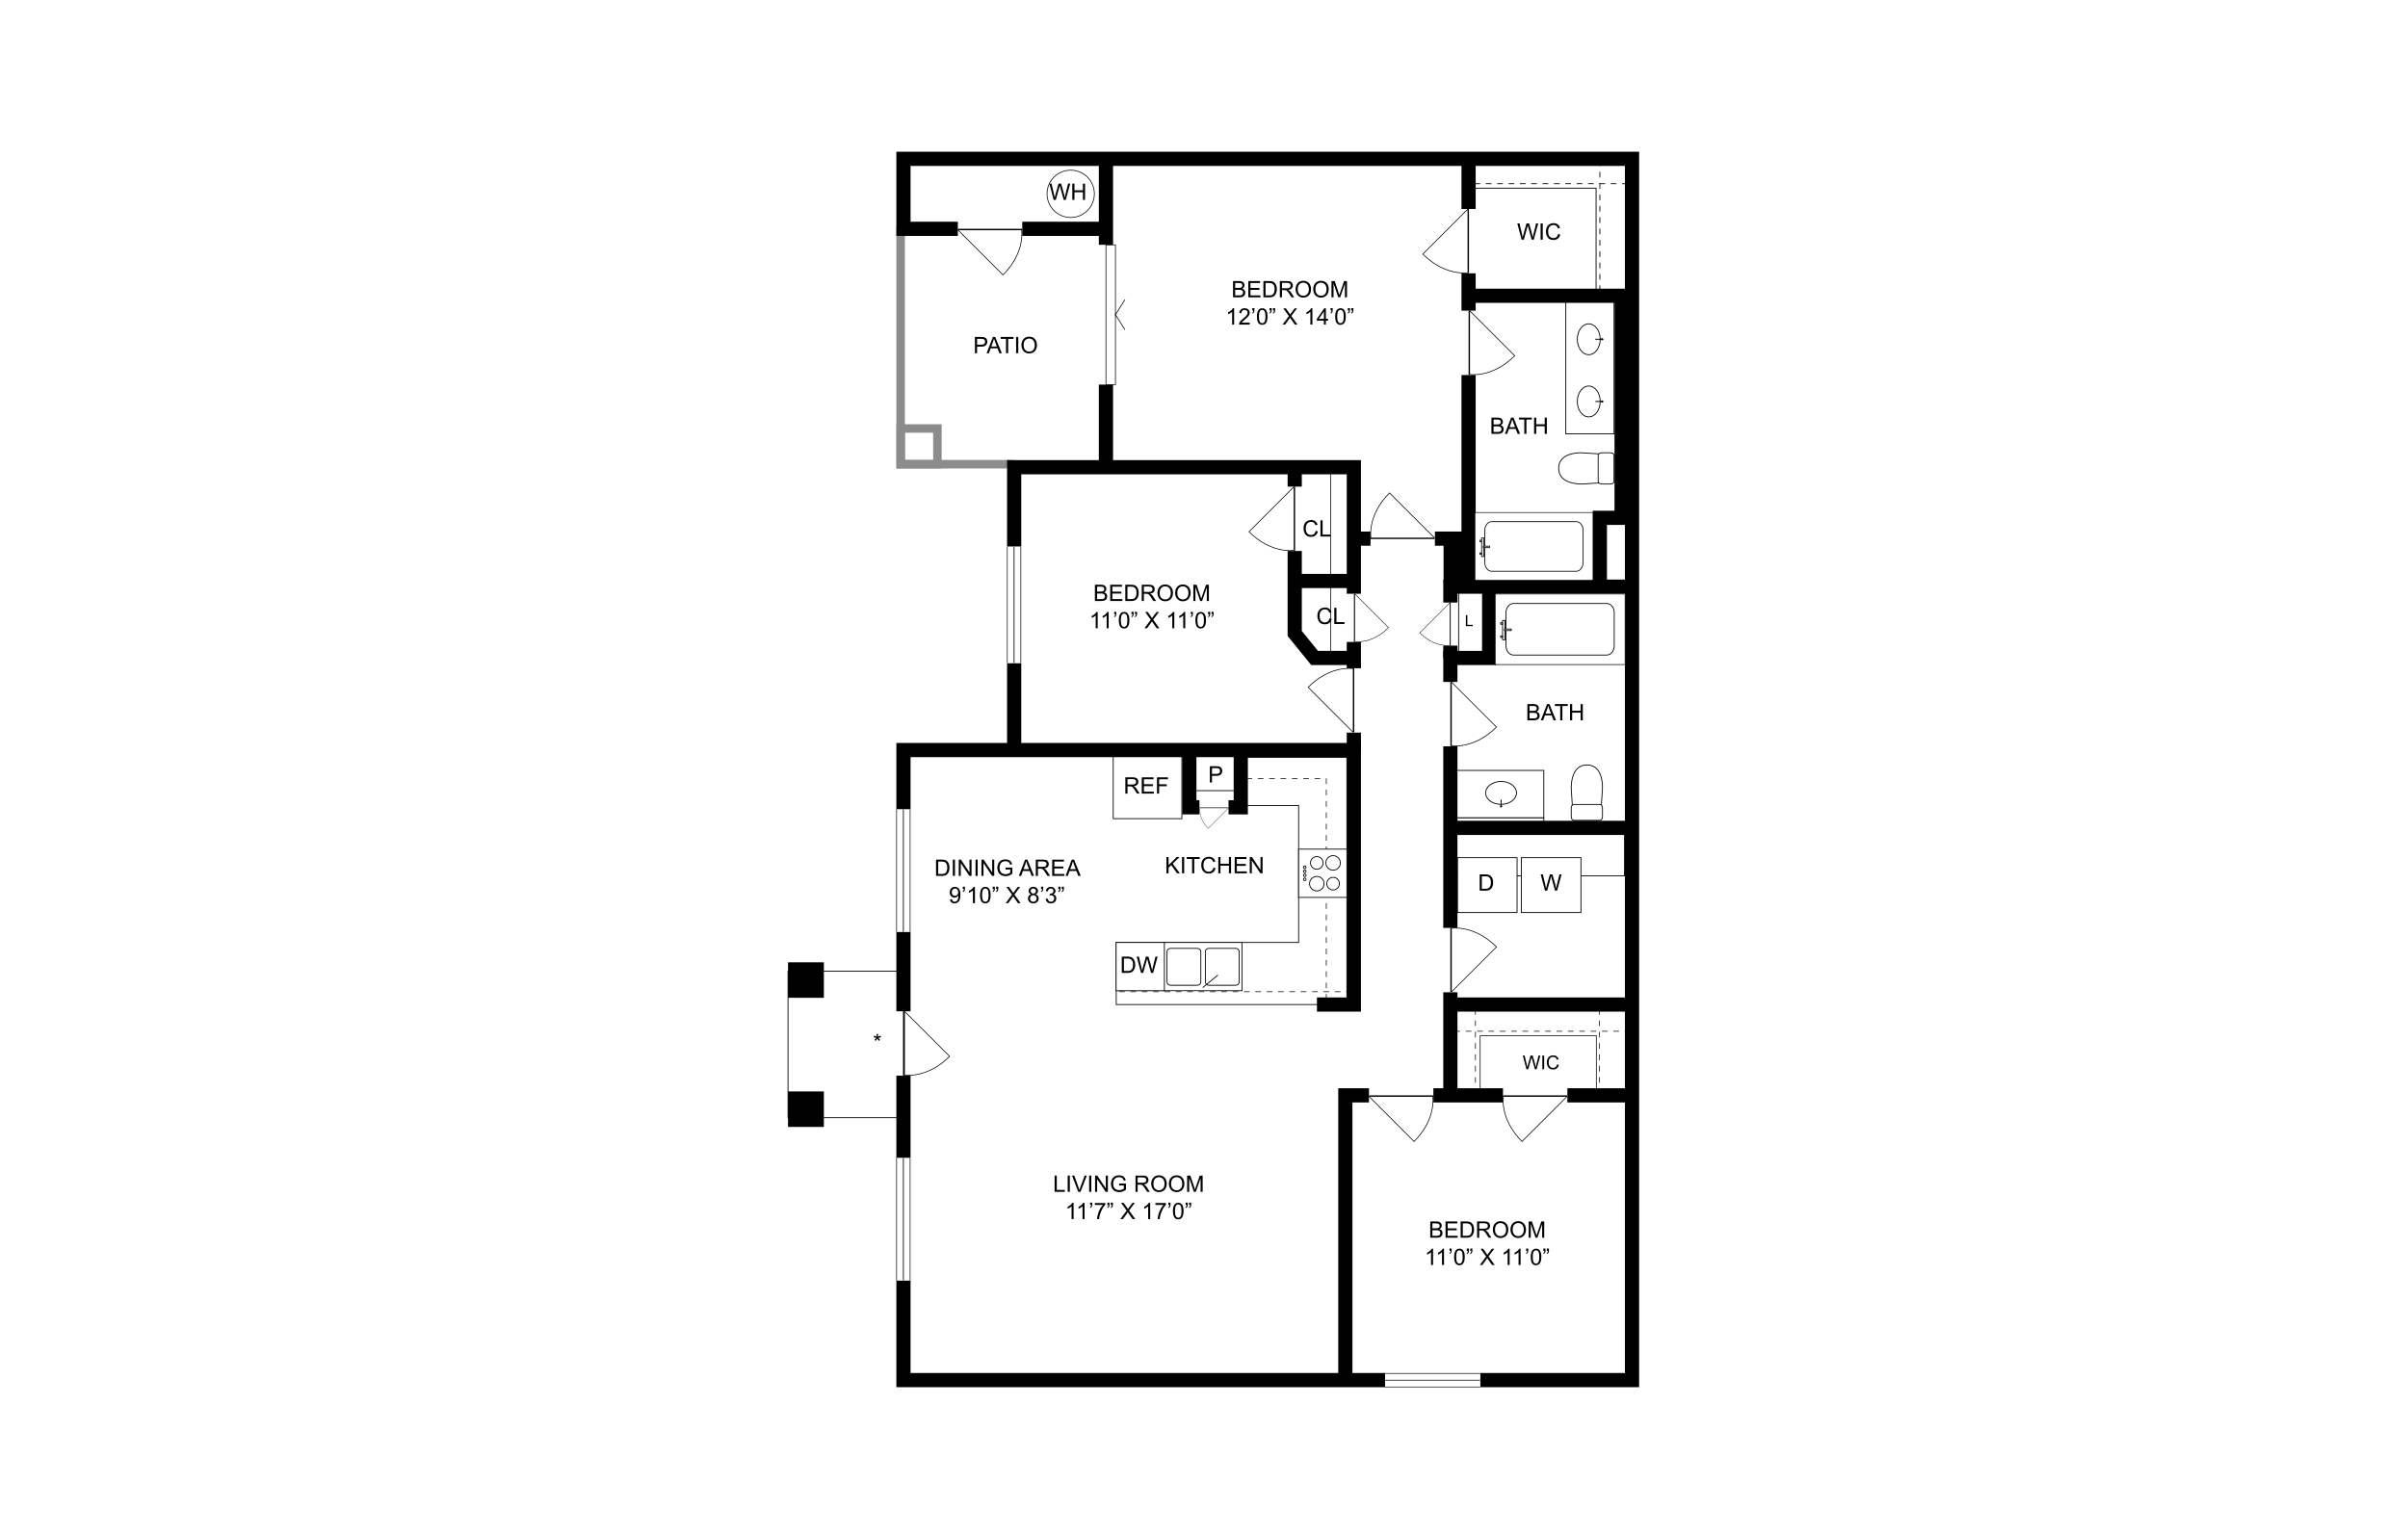 <?xml version="1.0" encoding="UTF-8"?><svg id="Layer_1" xmlns="http://www.w3.org/2000/svg" xmlns:xlink="http://www.w3.org/1999/xlink" viewBox="0 0 1035 660"><defs><style>.cls-1,.cls-2,.cls-3,.cls-4,.cls-5,.cls-6,.cls-7,.cls-8,.cls-9,.cls-10,.cls-11,.cls-12,.cls-13,.cls-14,.cls-15,.cls-16,.cls-17,.cls-18,.cls-19,.cls-20,.cls-21{fill:none;}.cls-22{fill-rule:evenodd;}.cls-22,.cls-23{fill:#fff;}.cls-2{stroke-width:.202px;}.cls-2,.cls-3,.cls-4,.cls-5,.cls-6,.cls-7,.cls-8,.cls-9,.cls-10,.cls-11,.cls-12,.cls-13,.cls-14,.cls-15,.cls-16,.cls-18,.cls-21{stroke:#000;}.cls-3{stroke-width:.137px;}.cls-4{stroke-width:.302px;}.cls-5{stroke-width:.315px;}.cls-6,.cls-16{stroke-width:.305px;}.cls-7{stroke-width:.226px;}.cls-8{stroke-width:.359px;}.cls-9{stroke-width:.348px;}.cls-10{stroke-width:.336px;}.cls-11{stroke-width:.357px;}.cls-12{stroke-width:.366px;}.cls-13,.cls-17,.cls-18{stroke-width:.366px;}.cls-14{stroke-width:.339px;}.cls-14,.cls-15{stroke-linecap:round;stroke-linejoin:round;}.cls-24{clip-path:url(#clippath-17);}.cls-25{clip-path:url(#clippath-19);}.cls-26{clip-path:url(#clippath-11);}.cls-27{clip-path:url(#clippath-16);}.cls-28{clip-path:url(#clippath-18);}.cls-29{clip-path:url(#clippath-10);}.cls-30{clip-path:url(#clippath-15);}.cls-31{clip-path:url(#clippath-13);}.cls-32{clip-path:url(#clippath-14);}.cls-33{clip-path:url(#clippath-12);}.cls-34{clip-path:url(#clippath-27);}.cls-35{clip-path:url(#clippath-29);}.cls-36{clip-path:url(#clippath-26);}.cls-37{clip-path:url(#clippath-28);}.cls-38{clip-path:url(#clippath-20);}.cls-39{clip-path:url(#clippath-21);}.cls-40{clip-path:url(#clippath-22);}.cls-41{clip-path:url(#clippath-23);}.cls-42{clip-path:url(#clippath-24);}.cls-43{clip-path:url(#clippath-25);}.cls-44{clip-path:url(#clippath-1);}.cls-45{clip-path:url(#clippath-3);}.cls-46{clip-path:url(#clippath-4);}.cls-47{clip-path:url(#clippath-2);}.cls-48{clip-path:url(#clippath-7);}.cls-49{clip-path:url(#clippath-6);}.cls-50{clip-path:url(#clippath-9);}.cls-51{clip-path:url(#clippath-8);}.cls-52{clip-path:url(#clippath-5);}.cls-15{stroke-width:.363px;}.cls-16,.cls-18{stroke-dasharray:2.44 2.44;}.cls-17,.cls-19,.cls-20{stroke:#020202;}.cls-19{stroke-width:.283px;}.cls-20{stroke-width:.302px;}.cls-53{fill:#8c8c8c;}.cls-54{clip-path:url(#clippath);}.cls-21{stroke-width:6.1px;}</style><clipPath id="clippath"><rect class="cls-1" x="319.696" y="27.545" width="400.608" height="600.91"/></clipPath><clipPath id="clippath-1"><rect class="cls-1" x="319.696" y="27.545" width="400.608" height="600.91"/></clipPath><clipPath id="clippath-2"><rect class="cls-1" x="499.678" y="404.972" width="34.586" height="21.146"/></clipPath><clipPath id="clippath-3"><rect class="cls-1" x="595.329" y="590.312" width="40.872" height="6.1"/></clipPath><clipPath id="clippath-4"><rect class="cls-1" x="385.231" y="347.984" width="6.1" height="52.614"/></clipPath><clipPath id="clippath-5"><rect class="cls-1" x="385.231" y="497.849" width="6.1" height="52.614"/></clipPath><clipPath id="clippath-6"><rect class="cls-1" x="432.814" y="235.026" width="6.1" height="50.022"/></clipPath><clipPath id="clippath-7"><rect class="cls-1" x="642.501" y="255.195" width="56.126" height="30.668"/></clipPath><clipPath id="clippath-8"><rect class="cls-1" x="633.811" y="220.181" width="51.016" height="29.487"/></clipPath><clipPath id="clippath-9"><rect class="cls-1" x="669.74" y="193.59" width="24.211" height="15.563"/></clipPath><clipPath id="clippath-10"><rect class="cls-1" x="674.274" y="328.659" width="15.563" height="24.211"/></clipPath><clipPath id="clippath-11"><rect class="cls-1" x="637.414" y="335.669" width="15.563" height="11.414"/></clipPath><clipPath id="clippath-12"><rect class="cls-1" x="677.67" y="164.817" width="11.414" height="15.563"/></clipPath><clipPath id="clippath-13"><rect class="cls-1" x="677.67" y="138.077" width="11.414" height="15.563"/></clipPath><clipPath id="clippath-14"><rect class="cls-1" x="479.291" y="404.737" width="21.613" height="21.616"/></clipPath><clipPath id="clippath-15"><rect class="cls-1" x="557.73" y="364.629" width="21.616" height="21.613"/></clipPath><clipPath id="clippath-16"><rect class="cls-1" x="611.351" y="89.839" width="20.039" height="27.671"/></clipPath><clipPath id="clippath-17"><rect class="cls-1" x="631.221" y="133.559" width="20.039" height="27.671"/></clipPath><clipPath id="clippath-18"><rect class="cls-1" x="588.967" y="211.701" width="27.671" height="20.039"/></clipPath><clipPath id="clippath-19"><rect class="cls-1" x="610.117" y="259.098" width="13.412" height="18.52"/></clipPath><clipPath id="clippath-20"><rect class="cls-1" x="623.391" y="293.184" width="20.039" height="27.671"/></clipPath><clipPath id="clippath-21"><rect class="cls-1" x="581.947" y="255.299" width="15.021" height="20.742"/></clipPath><clipPath id="clippath-22"><rect class="cls-1" x="562.039" y="287.178" width="20.039" height="27.671"/></clipPath><clipPath id="clippath-23"><rect class="cls-1" x="536.622" y="209.202" width="20.039" height="27.671"/></clipPath><clipPath id="clippath-24"><rect class="cls-1" x="623.391" y="398.813" width="20.039" height="27.671"/></clipPath><clipPath id="clippath-25"><rect class="cls-1" x="588.417" y="470.908" width="27.671" height="20.039"/></clipPath><clipPath id="clippath-26"><rect class="cls-1" x="645.904" y="470.908" width="27.671" height="20.039"/></clipPath><clipPath id="clippath-27"><rect class="cls-1" x="388.326" y="434.762" width="20.039" height="27.671"/></clipPath><clipPath id="clippath-28"><rect class="cls-1" x="411.709" y="98.379" width="27.671" height="20.039"/></clipPath><clipPath id="clippath-29"><rect class="cls-1" x="515.576" y="347.153" width="12.506" height="9.057"/></clipPath></defs><rect class="cls-23" width="1035" height="660"/><g class="cls-54"><rect class="cls-23" x="626.942" y="254.243" width="12.107" height="30.094"/><rect class="cls-13" x="626.942" y="254.243" width="12.107" height="30.094"/><rect class="cls-23" x="511.729" y="324.116" width="19.75" height="15.785"/><rect class="cls-13" x="511.729" y="324.116" width="19.75" height="15.785"/><rect class="cls-23" x="478.482" y="325.183" width="29.511" height="26.766"/><rect class="cls-13" x="478.482" y="325.183" width="29.511" height="26.766"/><polygon class="cls-22" points="479.778 431.865 578.909 431.865 578.909 325.565 533.766 325.565 533.766 346.306 558.168 346.306 558.168 405.175 479.778 405.175 479.778 431.865"/><polygon class="cls-13" points="479.778 431.865 578.909 431.865 578.909 325.565 533.766 325.565 533.766 346.306 558.168 346.306 558.168 405.175 479.778 405.175 479.778 431.865"/><path class="cls-53" d="M404.742,182.385h-19.42v19.012h19.42v-19.012ZM388.983,186.045h12.099v11.692h-12.099v-11.692Z"/><polygon class="cls-53" points="435.907 197.738 388.934 197.738 388.934 97.082 385.274 97.082 385.274 201.398 435.907 201.398 435.907 197.738"/><rect class="cls-13" x="338.707" y="417.528" width="49.617" height="62.986"/><line class="cls-6" x1="571.972" y1="201.576" x2="571.972" y2="282.862"/><rect class="cls-23" x="673.007" y="128.575" width="20.741" height="57.953"/><rect class="cls-13" x="673.007" y="128.575" width="20.741" height="57.953"/><rect class="cls-23" x="624.61" y="357.237" width="73.611" height="19.317"/><rect class="cls-13" x="624.61" y="357.237" width="73.611" height="19.317"/><rect class="cls-23" x="625.423" y="351.543" width="38.127" height="3.355"/><rect class="cls-13" x="625.423" y="351.543" width="38.127" height="3.355"/><rect class="cls-23" x="625.423" y="331.209" width="38.127" height="20.334"/><rect class="cls-13" x="625.423" y="331.209" width="38.127" height="20.334"/><polyline class="cls-21" points="475.355 68.283 475.355 98.378 475.355 105.241"/><line class="cls-21" x1="556.49" y1="249.768" x2="581.908" y2="249.768"/><line class="cls-21" x1="631.219" y1="127.151" x2="701.475" y2="127.151"/><line class="cls-21" x1="623.389" y1="431.865" x2="701.475" y2="431.865"/><line class="cls-21" x1="623.389" y1="355.914" x2="701.475" y2="355.914"/><rect x="620.468" y="231.57" width="10.752" height="18.656"/><rect class="cls-23" x="626.44" y="368.727" width="25.622" height="23.588"/><rect class="cls-13" x="626.44" y="368.727" width="25.622" height="23.588"/><rect class="cls-23" x="653.892" y="368.727" width="25.622" height="23.588"/><rect class="cls-13" x="653.892" y="368.727" width="25.622" height="23.588"/><rect x="693.95" y="128.473" width="7.524" height="92.42"/><polyline class="cls-13" points="686.02 124.407 686.02 80.891 631.828 80.891"/><line class="cls-18" x1="633.761" y1="78.959" x2="698.729" y2="78.959"/><line class="cls-18" x1="687.648" y1="68.995" x2="687.648" y2="125.627"/><polyline class="cls-6" points="686.122 469.687 686.122 445.286 636.201 445.286 636.201 469.687"/><line class="cls-16" x1="625.119" y1="443.353" x2="699.238" y2="443.353"/><line class="cls-16" x1="687.444" y1="433.796" x2="687.444" y2="470.907"/><line class="cls-16" x1="634.168" y1="433.796" x2="634.168" y2="469.687"/><rect x="338.707" y="413.716" width="15.403" height="15.251"/><rect x="338.707" y="469.229" width="15.403" height="15.251"/><polyline class="cls-6" points="475.355 135.292 475.355 165.344 479.442 165.344 479.442 135.292 483.53 141.761"/><polyline class="cls-6" points="475.355 135.292 475.355 105.241 479.442 105.241 479.442 135.292 483.53 128.823"/><g class="cls-44"><path class="cls-23" d="M460.206,73.163c5.616,0,10.168,4.551,10.168,10.168s-4.552,10.168-10.168,10.168-10.168-4.552-10.168-10.168,4.552-10.168,10.168-10.168"/><circle class="cls-6" cx="460.206" cy="83.331" r="10.168"/><g class="cls-47"><rect class="cls-23" x="500.112" y="405.175" width="33.705" height="20.741"/><rect class="cls-13" x="500.112" y="405.175" width="33.705" height="20.741"/><path class="cls-23" d="M516.135,409.113c0-.771-.672-1.397-1.495-1.397h-11.547c-.822,0-1.497.626-1.497,1.397v13.065c0,.772.675,1.399,1.497,1.399h11.547c.822,0,1.495-.627,1.495-1.399v-13.065Z"/><path class="cls-13" d="M516.135,409.113c0-.771-.672-1.397-1.495-1.397h-11.547c-.822,0-1.497.626-1.497,1.397v13.065c0,.772.675,1.399,1.497,1.399h11.547c.822,0,1.495-.627,1.495-1.399v-13.065Z"/><path class="cls-23" d="M532.62,409.113c0-.771-.672-1.397-1.495-1.397h-11.547c-.822,0-1.497.626-1.497,1.397v13.065c0,.772.675,1.399,1.497,1.399h11.547c.822,0,1.495-.627,1.495-1.399v-13.065Z"/><path class="cls-13" d="M532.62,409.113c0-.771-.672-1.397-1.495-1.397h-11.547c-.822,0-1.497.626-1.497,1.397v13.065c0,.772.675,1.399,1.497,1.399h11.547c.822,0,1.495-.627,1.495-1.399v-13.065Z"/><line class="cls-23" x1="516.944" y1="424.566" x2="523.477" y2="419.205"/><line class="cls-13" x1="516.944" y1="424.566" x2="523.477" y2="419.205"/></g><polyline class="cls-16" points="535.749 334.765 570.063 334.765 570.063 429.576"/><line class="cls-16" x1="581.044" y1="426.353" x2="479.778" y2="426.353"/><polyline class="cls-21" points="533.308 322.464 533.308 347.069 528.046 347.069"/><polyline class="cls-21" points="511.195 322.464 511.195 347.069 515.542 347.069"/><polyline class="cls-21" points="701.475 252.208 631.219 252.208 623.389 252.208 623.389 259.046"/><polyline class="cls-21" points="640.065 252.208 640.065 282.863 623.389 282.863 623.389 293.183"/><polyline class="cls-21" points="701.475 222.621 687.648 222.621 687.648 252.208"/><polyline class="cls-21" points="581.908 282.863 565.03 282.863 556.49 272.339 556.49 236.871"/><polyline class="cls-21" points="435.907 235.026 435.907 200.864 475.355 200.864 581.908 200.864 581.908 255.26"/><polyline class="cls-21" points="578.247 593.319 578.247 470.907 588.415 470.907"/><polyline class="cls-21" points="566.047 431.865 581.908 431.865 581.908 322.463 435.907 322.463 388.324 322.463 388.324 347.984"/><polyline class="cls-21" points="411.708 98.378 388.324 98.378 388.324 68.282 701.475 68.282 701.475 593.319 636.201 593.319"/><path class="cls-21" d="M475.355,200.864v-35.52,35.52Z"/><path class="cls-21" d="M475.355,98.378h-35.977,35.977Z"/><path class="cls-21" d="M435.907,322.464v-37.415,37.415Z"/><polyline class="cls-21" points="388.324 550.464 388.324 593.319 595.328 593.319"/><path class="cls-21" d="M388.324,497.849v-35.417,35.417Z"/><path class="cls-21" d="M388.324,434.761v-34.162,34.162Z"/><line class="cls-21" x1="701.475" y1="470.907" x2="673.683" y2="470.907"/><line class="cls-21" x1="646.013" y1="470.907" x2="616.086" y2="470.907"/><line class="cls-21" x1="623.389" y1="426.591" x2="623.389" y2="470.907"/><line class="cls-21" x1="556.49" y1="200.864" x2="556.49" y2="209.201"/><line class="cls-21" x1="581.908" y1="322.464" x2="581.908" y2="314.957"/><line class="cls-21" x1="581.908" y1="287.286" x2="581.908" y2="276.001"/><line class="cls-21" x1="623.389" y1="320.853" x2="623.389" y2="398.921"/><line class="cls-21" x1="623.389" y1="277.565" x2="623.389" y2="282.863"/><line class="cls-21" x1="581.908" y1="231.569" x2="589.076" y2="231.569"/><line class="cls-21" x1="616.745" y1="231.569" x2="631.219" y2="231.569"/><line class="cls-21" x1="631.219" y1="161.227" x2="631.219" y2="252.208"/><line class="cls-21" x1="631.219" y1="68.283" x2="631.219" y2="89.838"/><line class="cls-21" x1="631.219" y1="117.507" x2="631.219" y2="133.557"/><g class="cls-45"><rect class="cls-23" x="595.328" y="590.421" width="40.872" height="5.881"/><polyline class="cls-5" points="595.329 593.362 636.201 593.362 595.329 593.362"/><line class="cls-5" x1="636.201" y1="590.422" x2="595.328" y2="590.422"/><line class="cls-5" x1="595.329" y1="596.303" x2="636.201" y2="596.303"/></g><g class="cls-46"><rect class="cls-23" x="385.341" y="347.984" width="5.881" height="52.615"/><polyline class="cls-11" points="388.281 347.984 388.281 400.599 388.281 347.984"/><line class="cls-11" x1="391.221" y1="400.599" x2="391.221" y2="347.984"/><line class="cls-11" x1="385.341" y1="347.984" x2="385.341" y2="400.599"/></g><g class="cls-52"><rect class="cls-23" x="385.341" y="497.849" width="5.881" height="52.615"/><polyline class="cls-11" points="388.281 497.849 388.281 550.464 388.281 497.849"/><line class="cls-11" x1="391.221" y1="550.464" x2="391.221" y2="497.849"/><line class="cls-11" x1="385.341" y1="497.849" x2="385.341" y2="550.464"/></g><g class="cls-49"><rect class="cls-23" x="432.924" y="235.026" width="5.881" height="50.023"/><polyline class="cls-9" points="435.864 235.026 435.864 285.049 435.864 235.026"/><line class="cls-9" x1="438.804" y1="285.048" x2="438.804" y2="235.026"/><line class="cls-9" x1="432.923" y1="235.026" x2="432.923" y2="285.049"/></g><g class="cls-48"><rect class="cls-23" x="642.638" y="255.362" width="55.852" height="30.334"/><rect class="cls-20" x="642.638" y="255.362" width="55.852" height="30.334"/><path class="cls-23" d="M693.821,277.703c0,2.16-1.452,3.914-3.246,3.914h-40.018c-1.794,0-3.248-1.754-3.248-3.914v-14.349c0-2.163,1.454-3.913,3.248-3.913h40.018c1.794,0,3.246,1.75,3.246,3.913v14.349Z"/><path class="cls-8" d="M693.821,277.703c0,2.16-1.452,3.914-3.246,3.914h-40.018c-1.794,0-3.248-1.754-3.248-3.914v-14.349c0-2.163,1.454-3.913,3.248-3.913h40.018c1.794,0,3.246,1.75,3.246,3.913v14.349Z"/><rect class="cls-23" x="645.827" y="266.753" width="1.072" height="8.292"/><rect class="cls-15" x="645.827" y="266.753" width="1.072" height="8.292"/><rect class="cls-23" x="645.008" y="273.389" width=".805" height=".663"/><rect class="cls-15" x="645.008" y="273.389" width=".805" height=".663"/><rect class="cls-23" x="645.008" y="267.721" width=".805" height=".662"/><rect class="cls-15" x="645.008" y="267.721" width=".805" height=".662"/><rect class="cls-23" x="646.625" y="270.403" width="2.943" height=".663"/><rect class="cls-15" x="646.625" y="270.403" width="2.943" height=".663"/></g><g class="cls-51"><rect class="cls-23" x="633.935" y="220.342" width="50.767" height="29.166"/><rect class="cls-19" x="633.935" y="220.342" width="50.767" height="29.166"/><path class="cls-23" d="M680.458,241.823c0,2.077-1.319,3.763-2.95,3.763h-36.374c-1.631,0-2.952-1.686-2.952-3.763v-13.797c0-2.08,1.321-3.762,2.952-3.762h36.374c1.631,0,2.95,1.682,2.95,3.762v13.797Z"/><path class="cls-10" d="M680.458,241.823c0,2.077-1.319,3.763-2.95,3.763h-36.374c-1.631,0-2.952-1.686-2.952-3.763v-13.797c0-2.08,1.321-3.762,2.952-3.762h36.374c1.631,0,2.95,1.682,2.95,3.762v13.797Z"/><rect class="cls-23" x="636.835" y="231.295" width=".974" height="7.973"/><rect class="cls-14" x="636.835" y="231.295" width=".974" height="7.973"/><rect class="cls-23" x="636.09" y="237.676" width=".731" height=".638"/><rect class="cls-14" x="636.09" y="237.676" width=".731" height=".638"/><rect class="cls-23" x="636.09" y="232.226" width=".731" height=".637"/><rect class="cls-14" x="636.09" y="232.226" width=".731" height=".637"/><rect class="cls-23" x="637.56" y="234.804" width="2.675" height=".638"/><rect class="cls-14" x="637.56" y="234.804" width="2.675" height=".638"/></g><g class="cls-50"><path class="cls-23" d="M693.757,207.198l-13.551.882s-10.271.562-10.271-6.749,10.163-6.658,10.163-6.658l13.659.877v11.648Z"/><path class="cls-17" d="M693.757,207.198l-13.551.882s-10.271.562-10.271-6.749,10.163-6.658,10.163-6.658l13.659.877v11.648Z"/><path class="cls-23" d="M686.918,195.793c0-.629.688-1.139,1.537-1.139h3.765c.848,0,1.536.51,1.536,1.139v11.158c0,.628-.688,1.133-1.536,1.133h-3.765c-.849,0-1.537-.505-1.537-1.133v-11.158Z"/><path class="cls-17" d="M686.918,195.793c0-.629.688-1.139,1.537-1.139h3.765c.848,0,1.536.51,1.536,1.139v11.158c0,.628-.688,1.133-1.536,1.133h-3.765c-.849,0-1.537-.505-1.537-1.133v-11.158Z"/></g><g class="cls-29"><path class="cls-23" d="M676.23,352.677l-.882-13.551s-.562-10.271,6.749-10.271,6.658,10.163,6.658,10.163l-.877,13.659h-11.648Z"/><path class="cls-17" d="M676.23,352.677l-.882-13.551s-.562-10.271,6.749-10.271,6.658,10.163,6.658,10.163l-.877,13.659h-11.648Z"/><path class="cls-23" d="M687.635,345.838c.629,0,1.139.688,1.139,1.537v3.765c0,.848-.51,1.536-1.139,1.536h-11.158c-.628,0-1.133-.688-1.133-1.536v-3.765c0-.849.505-1.537,1.133-1.537h11.158Z"/><path class="cls-17" d="M687.635,345.838c.629,0,1.139.688,1.139,1.537v3.765c0,.848-.51,1.536-1.139,1.536h-11.158c-.628,0-1.133-.688-1.133-1.536v-3.765c0-.849.505-1.537,1.133-1.537h11.158Z"/></g><g class="cls-26"><path class="cls-23" d="M645.198,335.954c3.663,0,6.63,2.203,6.63,4.921,0,2.72-2.967,4.923-6.63,4.923s-6.632-2.203-6.632-4.923c0-2.717,2.97-4.921,6.632-4.921"/><path class="cls-13" d="M645.198,335.954c3.663,0,6.63,2.203,6.63,4.921,0,2.72-2.967,4.923-6.63,4.923s-6.632-2.203-6.632-4.923c0-2.717,2.97-4.921,6.632-4.921Z"/><rect x="644.998" y="343.724" width=".398" height="3.358"/><path d="M645.197,346.137c.261,0,.475.211.475.472,0,.262-.213.472-.475.472s-.475-.21-.475-.472c0-.261.213-.472.475-.472"/></g><g class="cls-33"><path class="cls-23" d="M677.956,172.596c0-3.663,2.203-6.63,4.92-6.63,2.72,0,4.923,2.967,4.923,6.63s-2.203,6.632-4.923,6.632c-2.717,0-4.92-2.97-4.92-6.632"/><path class="cls-13" d="M677.956,172.596c0-3.663,2.203-6.63,4.92-6.63,2.72,0,4.923,2.967,4.923,6.63s-2.203,6.632-4.923,6.632c-2.717,0-4.92-2.97-4.92-6.632Z"/><rect x="685.726" y="172.399" width="3.358" height=".398"/><path d="M688.138,172.597c0-.261.211-.475.472-.475.262,0,.472.213.472.475s-.21.475-.472.475c-.261,0-.472-.213-.472-.475"/></g><g class="cls-31"><path class="cls-23" d="M677.956,145.856c0-3.663,2.203-6.63,4.92-6.63,2.72,0,4.923,2.967,4.923,6.63s-2.203,6.632-4.923,6.632c-2.717,0-4.92-2.97-4.92-6.632"/><path class="cls-13" d="M677.956,145.856c0-3.663,2.203-6.63,4.92-6.63,2.72,0,4.923,2.967,4.923,6.63s-2.203,6.632-4.923,6.632c-2.717,0-4.92-2.97-4.92-6.632Z"/><rect x="685.726" y="145.658" width="3.358" height=".398"/><path d="M688.138,145.857c0-.261.211-.475.472-.475.262,0,.472.213.472.475s-.21.475-.472.475c-.261,0-.472-.213-.472-.475"/></g><g class="cls-32"><rect class="cls-23" x="479.722" y="405.17" width="20.751" height="20.751"/><rect class="cls-12" x="479.722" y="405.17" width="20.751" height="20.751"/></g><g class="cls-30"><rect class="cls-23" x="558.163" y="365.06" width="20.751" height="20.751"/><rect class="cls-13" x="558.163" y="365.06" width="20.751" height="20.751"/><path class="cls-23" d="M560.257,378.03c0-.31.25-.56.559-.56s.559.25.559.56c0,.307-.25.558-.559.558s-.559-.25-.559-.558"/><path class="cls-13" d="M560.257,378.03c0-.31.25-.56.559-.56s.559.25.559.56c0,.307-.25.558-.559.558s-.559-.25-.559-.558Z"/><path class="cls-23" d="M560.257,376.3c0-.307.25-.558.559-.558s.559.25.559.558c0,.31-.25.56-.559.56s-.559-.25-.559-.56"/><path class="cls-13" d="M560.257,376.3c0-.307.25-.558.559-.558s.559.25.559.558c0,.31-.25.56-.559.56s-.559-.25-.559-.56Z"/><path class="cls-23" d="M560.257,374.573c0-.31.25-.56.559-.56s.559.25.559.56c0,.307-.25.558-.559.558s-.559-.25-.559-.558"/><path class="cls-13" d="M560.257,374.573c0-.31.25-.56.559-.56s.559.25.559.56c0,.307-.25.558-.559.558s-.559-.25-.559-.558Z"/><path class="cls-23" d="M560.257,372.843c0-.307.25-.558.559-.558s.559.25.559.558c0,.31-.25.56-.559.56s-.559-.25-.559-.56"/><path class="cls-13" d="M560.257,372.843c0-.307.25-.558.559-.558s.559.25.559.558c0,.31-.25.56-.559.56s-.559-.25-.559-.56Z"/><path class="cls-23" d="M570.279,379.896c0-1.5,1.215-2.715,2.715-2.715,1.497,0,2.712,1.215,2.712,2.715s-1.215,2.715-2.712,2.715c-1.5,0-2.715-1.215-2.715-2.715"/><path class="cls-13" d="M570.279,379.896c0-1.5,1.215-2.715,2.715-2.715,1.497,0,2.712,1.215,2.712,2.715s-1.215,2.715-2.712,2.715c-1.5,0-2.715-1.215-2.715-2.715Z"/><path class="cls-23" d="M562.87,379.896c0-1.723,1.397-3.12,3.12-3.12s3.119,1.397,3.119,3.12-1.396,3.12-3.119,3.12-3.12-1.397-3.12-3.12"/><path class="cls-13" d="M562.87,379.896c0-1.723,1.397-3.12,3.12-3.12s3.119,1.397,3.119,3.12-1.396,3.12-3.119,3.12-3.12-1.397-3.12-3.12Z"/><path class="cls-23" d="M569.873,370.979c0-1.725,1.397-3.122,3.121-3.122,1.722,0,3.119,1.397,3.119,3.122,0,1.72-1.397,3.12-3.119,3.12-1.724,0-3.121-1.399-3.121-3.12"/><path class="cls-13" d="M569.873,370.979c0-1.725,1.397-3.122,3.121-3.122,1.722,0,3.119,1.397,3.119,3.122,0,1.72-1.397,3.12-3.119,3.12-1.724,0-3.121-1.399-3.121-3.12Z"/><path class="cls-23" d="M563.277,370.979c0-1.5,1.214-2.715,2.713-2.715,1.498,0,2.712,1.215,2.712,2.715,0,1.497-1.214,2.712-2.712,2.712-1.5,0-2.713-1.215-2.713-2.712"/><path class="cls-13" d="M563.277,370.979c0-1.5,1.214-2.715,2.713-2.715,1.498,0,2.712,1.215,2.712,2.715,0,1.497-1.214,2.712-2.712,2.712-1.5,0-2.713-1.215-2.713-2.712Z"/></g><g class="cls-27"><path class="cls-4" d="M631.239,89.853v27.398h-.302v-27.261h-.141l-19.231,19.236c9.685,9.688,19.372,8.025,19.372,8.025"/></g><g class="cls-24"><path class="cls-4" d="M631.372,133.573v27.398h.302v-27.261h.141l19.231,19.236c-9.685,9.688-19.372,8.025-19.372,8.025"/></g><g class="cls-28"><path class="cls-4" d="M616.624,231.589h-27.398v-.302h27.261v-.141l-19.236-19.231c-9.688,9.685-8.025,19.372-8.025,19.372"/></g><g class="cls-25"><path class="cls-2" d="M623.428,259.107v18.337h-.202v-18.246h-.095l-12.871,12.874c6.482,6.484,12.966,5.371,12.966,5.371"/></g><g class="cls-38"><path class="cls-4" d="M623.542,293.198v27.398h.302v-27.261h.141l19.231,19.236c-9.685,9.688-19.372,8.025-19.372,8.025"/></g><g class="cls-39"><path class="cls-7" d="M582.061,255.31v20.537h.226v-20.435h.106l14.416,14.419c-7.26,7.262-14.521,6.016-14.521,6.016"/></g><g class="cls-40"><path class="cls-4" d="M581.928,314.835v-27.398h-.302v27.261h-.141l-19.231-19.236c9.685-9.688,19.372-8.025,19.372-8.025"/></g><g class="cls-41"><path class="cls-4" d="M556.51,209.216v27.398h-.302v-27.261h-.141l-19.231,19.236c9.685,9.688,19.372,8.025,19.372,8.025"/></g><g class="cls-42"><path class="cls-4" d="M623.542,426.47v-27.398h.302v27.261h.141l19.231-19.236c-9.685-9.688-19.372-8.025-19.372-8.025"/></g><g class="cls-43"><path class="cls-4" d="M588.431,471.059h27.398v.302h-27.261v.141l19.236,19.231c9.688-9.685,8.025-19.372,8.025-19.372"/></g><g class="cls-36"><path class="cls-4" d="M673.561,471.059h-27.398v.302h27.261v.141l-19.236,19.231c-9.688-9.685-8.025-19.372-8.025-19.372"/></g><g class="cls-34"><path class="cls-4" d="M388.477,434.776v27.398h.302v-27.261h.141l19.231,19.236c-9.685,9.688-19.372,8.025-19.372,8.025"/></g><g class="cls-37"><path class="cls-4" d="M411.723,98.53h27.398v.302h-27.261v.141l19.236,19.231c9.688-9.685,8.025-19.372,8.025-19.372"/></g><g class="cls-35"><path class="cls-3" d="M528.075,347.221h-12.383v.137h12.321v.064l-8.694,8.692c-4.378-4.377-3.627-8.756-3.627-8.756"/></g></g><path d="M565.529,228.221l.925.233c-.194.76-.543,1.339-1.047,1.737-.503.399-1.119.598-1.847.598-.753,0-1.365-.153-1.837-.46s-.831-.75-1.077-1.332-.369-1.206-.369-1.873c0-.728.139-1.362.417-1.904.277-.542.674-.953,1.187-1.234s1.078-.422,1.694-.422c.699,0,1.287.178,1.764.534s.809.856.996,1.502l-.911.214c-.161-.508-.397-.878-.705-1.11-.308-.232-.695-.348-1.163-.348-.536,0-.985.129-1.346.386-.361.257-.614.603-.761,1.037-.145.434-.219.881-.219,1.341,0,.594.086,1.113.26,1.556.173.443.442.774.808.994s.761.329,1.187.329c.518,0,.956-.149,1.315-.448.359-.298.603-.742.73-1.33Z"/><path d="M567.555,230.671v-6.987h.925v6.162h3.44v.825h-4.365Z"/><path d="M571.474,265.829l.925.233c-.194.76-.543,1.339-1.047,1.737-.503.399-1.119.598-1.847.598-.753,0-1.365-.153-1.837-.46s-.831-.75-1.077-1.332-.369-1.206-.369-1.873c0-.728.139-1.362.417-1.904.277-.542.674-.953,1.187-1.234s1.078-.422,1.694-.422c.699,0,1.287.178,1.764.534s.809.856.996,1.502l-.911.214c-.161-.508-.397-.878-.705-1.11-.308-.232-.695-.348-1.163-.348-.536,0-.985.129-1.346.386-.361.257-.614.603-.761,1.037-.145.434-.219.881-.219,1.341,0,.594.086,1.113.26,1.556.173.443.442.774.808.994s.761.329,1.187.329c.518,0,.956-.149,1.315-.448.359-.298.603-.742.73-1.33Z"/><path d="M573.499,268.278v-6.987h.925v6.162h3.44v.825h-4.365Z"/><path d="M419.036,151.845v-6.987h2.636c.464,0,.818.022,1.062.067.343.057.631.166.863.326.232.161.418.385.56.674.141.29.212.607.212.953,0,.594-.189,1.097-.567,1.509-.378.411-1.062.617-2.049.617h-1.792v2.84h-.925ZM419.961,148.18h1.806c.597,0,1.022-.111,1.272-.334.251-.223.377-.536.377-.939,0-.292-.074-.542-.222-.75-.147-.208-.342-.346-.584-.413-.156-.041-.443-.061-.863-.061h-1.787v2.497Z"/><path d="M424.067,151.845l2.683-6.987h.996l2.859,6.987h-1.053l-.815-2.116h-2.921l-.768,2.116h-.981ZM426.082,148.976h2.369l-.729-1.935c-.222-.587-.388-1.07-.496-1.449-.089.448-.214.893-.377,1.335l-.768,2.049Z"/><path d="M432.409,151.845v-6.162h-2.302v-.825h5.538v.825h-2.312v6.162h-.924Z"/><path d="M436.751,151.845v-6.987h.925v6.987h-.925Z"/><path d="M439.024,148.442c0-1.16.311-2.067.934-2.724.623-.656,1.427-.984,2.412-.984.645,0,1.227.154,1.745.462.518.308.913.738,1.184,1.289s.408,1.177.408,1.875c0,.709-.143,1.342-.429,1.901-.286.56-.691.983-1.215,1.27-.524.288-1.09.431-1.697.431-.658,0-1.245-.159-1.763-.477s-.91-.751-1.177-1.301c-.267-.549-.4-1.131-.4-1.744ZM439.978,148.456c0,.842.227,1.505.679,1.99.453.485,1.021.727,1.704.727.696,0,1.269-.245,1.718-.734.45-.489.674-1.184.674-2.083,0-.568-.096-1.065-.288-1.489s-.474-.753-.844-.986c-.37-.234-.786-.351-1.246-.351-.655,0-1.218.225-1.69.674-.472.45-.708,1.201-.708,2.252Z"/><path d="M452.875,85.932l-1.854-6.987h.948l1.063,4.58c.114.48.213.957.295,1.43.178-.747.283-1.177.315-1.292l1.33-4.718h1.115l1.001,3.536c.251.877.432,1.702.543,2.474.089-.441.205-.948.348-1.52l1.096-4.489h.93l-1.916,6.987h-.891l-1.473-5.324c-.124-.444-.197-.718-.219-.819-.073.321-.142.594-.205.819l-1.482,5.324h-.943Z"/><path d="M460.897,85.932v-6.987h.924v2.869h3.632v-2.869h.924v6.987h-.924v-3.293h-3.632v3.293h-.924Z"/><path d="M529.976,127.823v-6.987h2.621c.534,0,.962.071,1.284.212.323.142.575.359.758.653s.274.601.274.922c0,.299-.081.58-.243.844s-.406.477-.733.639c.422.124.747.335.975.634.227.299.341.651.341,1.058,0,.327-.069.631-.208.913-.138.281-.309.498-.512.65-.204.153-.459.268-.766.346-.307.078-.682.117-1.127.117h-2.664ZM530.9,123.772h1.511c.41,0,.703-.027.882-.081.234-.07.412-.186.531-.348s.179-.365.179-.61c0-.232-.056-.436-.167-.613-.111-.176-.271-.297-.477-.362-.206-.065-.56-.098-1.062-.098h-1.397v2.111ZM530.9,126.999h1.739c.299,0,.509-.011.629-.033.213-.038.392-.102.534-.19s.261-.219.352-.389.139-.366.139-.588c0-.261-.067-.487-.2-.679-.134-.192-.319-.327-.556-.405-.236-.078-.577-.117-1.022-.117h-1.615v2.402Z"/><path d="M536.543,127.823v-6.987h5.052v.825h-4.128v2.14h3.865v.82h-3.865v2.378h4.29v.825h-5.214Z"/><path d="M543.034,127.823v-6.987h2.407c.543,0,.958.033,1.243.1.4.092.742.259,1.025.5.368.311.644.71.826,1.194s.274,1.038.274,1.661c0,.531-.061,1.001-.185,1.411-.124.41-.283.749-.477,1.017-.194.269-.406.48-.637.634-.231.154-.508.271-.834.35-.325.08-.7.119-1.122.119h-2.522ZM543.959,126.999h1.491c.461,0,.822-.043,1.085-.128.262-.086.471-.206.626-.362.22-.219.391-.514.513-.884.122-.37.184-.819.184-1.346,0-.731-.12-1.292-.36-1.685-.239-.393-.531-.655-.874-.789-.248-.095-.646-.143-1.196-.143h-1.468v5.337Z"/><path d="M550.098,127.823v-6.987h3.098c.623,0,1.096.063,1.42.189s.583.347.777.665c.193.318.29.669.29,1.053,0,.496-.16.914-.48,1.253-.321.34-.817.556-1.487.648.244.118.431.233.558.348.27.248.525.558.768.93l1.215,1.901h-1.163l-.925-1.454c-.27-.419-.492-.74-.667-.963-.175-.222-.331-.378-.469-.467-.139-.089-.279-.151-.422-.186-.105-.022-.276-.033-.515-.033h-1.072v3.103h-.925ZM551.023,123.92h1.987c.422,0,.753-.043.991-.131s.419-.227.543-.419.185-.401.185-.627c0-.33-.119-.602-.359-.815s-.619-.319-1.137-.319h-2.211v2.312Z"/><path d="M556.851,124.42c0-1.16.311-2.067.935-2.724.622-.656,1.426-.984,2.411-.984.645,0,1.227.154,1.744.462.519.308.913.738,1.185,1.289s.407,1.177.407,1.875c0,.709-.143,1.342-.429,1.901-.286.56-.691.983-1.215,1.27-.524.288-1.09.431-1.697.431-.657,0-1.245-.159-1.763-.477-.519-.318-.911-.751-1.178-1.301-.267-.549-.4-1.131-.4-1.744ZM557.804,124.435c0,.842.227,1.505.68,1.99.452.485,1.02.727,1.703.727.696,0,1.269-.245,1.719-.734.449-.489.674-1.184.674-2.083,0-.568-.096-1.065-.288-1.489s-.474-.753-.844-.986c-.37-.234-.785-.351-1.246-.351-.654,0-1.218.225-1.69.674-.472.45-.708,1.201-.708,2.252Z"/><path d="M564.442,124.42c0-1.16.311-2.067.935-2.724.622-.656,1.426-.984,2.411-.984.645,0,1.227.154,1.744.462.519.308.913.738,1.185,1.289s.407,1.177.407,1.875c0,.709-.143,1.342-.429,1.901-.286.56-.691.983-1.215,1.27-.524.288-1.09.431-1.697.431-.657,0-1.245-.159-1.763-.477-.519-.318-.911-.751-1.178-1.301-.267-.549-.4-1.131-.4-1.744ZM565.395,124.435c0,.842.227,1.505.68,1.99.452.485,1.02.727,1.703.727.696,0,1.269-.245,1.719-.734.449-.489.674-1.184.674-2.083,0-.568-.096-1.065-.288-1.489s-.474-.753-.844-.986c-.37-.234-.785-.351-1.246-.351-.654,0-1.218.225-1.69.674-.472.45-.708,1.201-.708,2.252Z"/><path d="M572.287,127.823v-6.987h1.392l1.653,4.947c.152.461.264.806.334,1.035.079-.254.203-.628.372-1.12l1.673-4.861h1.243v6.987h-.891v-5.848l-2.03,5.848h-.834l-2.022-5.948v5.948h-.891Z"/><path d="M530.447,139.536h-.858v-5.466c-.206.197-.477.394-.812.591s-.636.345-.903.443v-.83c.48-.226.899-.498,1.259-.819.358-.321.613-.632.763-.935h.553v7.016Z"/><path d="M537.153,138.711v.825h-4.618c-.007-.206.026-.405.1-.596.117-.315.306-.625.565-.929.26-.305.634-.658,1.123-1.058.759-.623,1.272-1.116,1.539-1.48s.4-.708.4-1.032c0-.34-.121-.627-.364-.86s-.56-.35-.951-.35c-.413,0-.743.124-.991.372-.248.248-.373.591-.377,1.029l-.881-.09c.06-.658.287-1.159.681-1.504.395-.344.923-.517,1.588-.517.67,0,1.2.186,1.592.558.391.372.586.833.586,1.382,0,.28-.058.555-.172.825s-.304.554-.569.853c-.266.298-.706.709-1.322,1.23-.515.432-.846.725-.991.879-.146.154-.268.309-.362.464h3.427Z"/><path d="M538.258,133.474v-.996h.92v.786c0,.426-.049.732-.147.92-.137.257-.35.451-.639.582l-.21-.338c.172-.07.3-.181.384-.332s.131-.358.141-.622h-.448Z"/><path d="M540.241,136.09c0-.826.085-1.491.255-1.995.17-.503.423-.892.758-1.165s.757-.41,1.266-.41c.374,0,.703.076.986.227.282.151.516.369.7.653.185.285.329.631.434,1.039.105.408.157.959.157,1.651,0,.82-.084,1.481-.252,1.985-.169.504-.421.893-.756,1.168s-.759.412-1.27.412c-.674,0-1.203-.241-1.588-.725-.46-.581-.69-1.528-.69-2.84ZM541.123,136.09c0,1.147.134,1.911.402,2.29.269.38.6.569.994.569.394,0,.725-.19.993-.572s.403-1.144.403-2.288c0-1.15-.135-1.914-.403-2.292-.269-.378-.603-.567-1.003-.567-.395,0-.709.167-.943.5-.296.426-.443,1.212-.443,2.359Z"/><path d="M545.679,133.474v-.996h.919v.786c0,.426-.049.732-.147.92-.137.257-.35.451-.639.582l-.209-.338c.171-.07.299-.181.383-.332.085-.151.132-.358.141-.622h-.447ZM547.155,133.474v-.996h.92v.786c0,.426-.049.732-.147.92-.137.257-.35.451-.639.582l-.21-.338c.172-.07.3-.181.384-.332s.131-.358.141-.622h-.448Z"/><path d="M551.269,139.536l2.702-3.641-2.383-3.346h1.101l1.268,1.792c.264.372.451.658.562.858.156-.254.34-.519.553-.796l1.406-1.854h1.006l-2.455,3.293,2.646,3.693h-1.144l-1.759-2.493c-.099-.143-.2-.298-.305-.467-.156.254-.268.429-.334.524l-1.754,2.436h-1.11Z"/><path d="M564.085,139.536h-.858v-5.466c-.206.197-.477.394-.812.591s-.636.345-.903.443v-.83c.48-.226.899-.498,1.259-.819.358-.321.613-.632.763-.935h.553v7.016Z"/><path d="M569.032,139.536v-1.673h-3.031v-.786l3.188-4.528h.7v4.528h.943v.786h-.943v1.673h-.857ZM569.032,137.077v-3.15l-2.188,3.15h2.188Z"/><path d="M571.895,133.474v-.996h.92v.786c0,.426-.049.732-.147.92-.137.257-.35.451-.639.582l-.21-.338c.172-.07.3-.181.384-.332s.131-.358.141-.622h-.448Z"/><path d="M573.879,136.09c0-.826.085-1.491.255-1.995.17-.503.423-.892.758-1.165s.757-.41,1.266-.41c.374,0,.703.076.986.227.282.151.516.369.7.653.185.285.329.631.434,1.039.105.408.157.959.157,1.651,0,.82-.084,1.481-.252,1.985-.169.504-.421.893-.756,1.168s-.759.412-1.27.412c-.674,0-1.203-.241-1.588-.725-.46-.581-.69-1.528-.69-2.84ZM574.761,136.09c0,1.147.134,1.911.402,2.29.269.38.6.569.994.569.394,0,.725-.19.993-.572s.403-1.144.403-2.288c0-1.15-.135-1.914-.403-2.292-.269-.378-.603-.567-1.003-.567-.395,0-.709.167-.943.5-.296.426-.443,1.212-.443,2.359Z"/><path d="M579.316,133.474v-.996h.919v.786c0,.426-.049.732-.147.92-.137.257-.35.451-.639.582l-.209-.338c.171-.07.299-.181.383-.332.085-.151.132-.358.141-.622h-.447ZM580.793,133.474v-.996h.92v.786c0,.426-.049.732-.147.92-.137.257-.35.451-.639.582l-.21-.338c.172-.07.3-.181.384-.332s.131-.358.141-.622h-.448Z"/><path d="M630.063,269.178v-4.713h.623v4.157h2.321v.556h-2.944Z"/><path d="M635.994,382.906v-6.986h2.407c.543,0,.958.033,1.243.1.4.092.742.259,1.025.5.368.311.644.71.826,1.194s.274,1.038.274,1.661c0,.53-.061,1.001-.185,1.41-.124.41-.283.749-.477,1.018-.194.269-.406.48-.637.634-.231.154-.508.272-.834.351-.325.079-.7.119-1.122.119h-2.522ZM636.919,382.082h1.491c.461,0,.822-.043,1.085-.129.262-.086.471-.207.626-.362.22-.219.391-.514.513-.884s.184-.819.184-1.347c0-.731-.12-1.292-.36-1.685-.239-.393-.531-.655-.874-.789-.248-.095-.646-.143-1.196-.143h-1.468v5.338Z"/><path d="M664.064,382.906l-1.853-6.986h.948l1.062,4.579c.115.48.213.957.296,1.431.178-.747.283-1.178.315-1.292l1.33-4.718h1.115l1.001,3.536c.251.877.432,1.701.543,2.474.089-.442.205-.949.348-1.52l1.097-4.489h.929l-1.916,6.986h-.891l-1.473-5.323c-.124-.445-.197-.719-.22-.82-.073.321-.141.595-.204.82l-1.482,5.323h-.944Z"/><path d="M656.492,309.673v-6.987h2.621c.534,0,.962.071,1.284.212.323.142.575.359.758.653s.274.601.274.922c0,.299-.081.58-.243.844s-.406.477-.733.639c.422.124.747.335.975.634.227.299.341.651.341,1.058,0,.327-.069.631-.208.913-.138.281-.309.498-.512.65-.204.153-.459.268-.766.346-.307.078-.682.117-1.127.117h-2.664ZM657.417,305.622h1.511c.41,0,.703-.027.882-.081.234-.07.412-.186.531-.348s.179-.365.179-.61c0-.232-.056-.436-.167-.613-.111-.176-.271-.297-.477-.362-.206-.065-.56-.098-1.062-.098h-1.397v2.111ZM657.417,308.848h1.739c.299,0,.509-.011.629-.033.213-.038.392-.102.534-.19s.261-.219.352-.389.139-.366.139-.588c0-.261-.067-.487-.2-.679-.134-.192-.319-.327-.556-.405-.236-.078-.577-.117-1.022-.117h-1.615v2.402Z"/><path d="M662.273,309.673l2.684-6.987h.996l2.859,6.987h-1.053l-.815-2.116h-2.922l-.767,2.116h-.982ZM664.289,306.804h2.368l-.729-1.935c-.223-.587-.388-1.07-.496-1.449-.089.448-.215.893-.377,1.335l-.767,2.049Z"/><path d="M670.615,309.673v-6.162h-2.302v-.825h5.538v.825h-2.312v6.162h-.925Z"/><path d="M674.829,309.673v-6.987h.925v2.869h3.632v-2.869h.925v6.987h-.925v-3.293h-3.632v3.293h-.925Z"/><path d="M641.041,186.523v-6.987h2.621c.534,0,.962.071,1.284.212.323.142.575.359.758.653s.274.601.274.922c0,.299-.081.58-.243.844s-.406.477-.733.639c.422.124.747.335.975.634.227.299.341.651.341,1.058,0,.327-.069.631-.208.913-.138.281-.309.498-.512.65-.204.153-.459.268-.766.346-.307.078-.682.117-1.127.117h-2.664ZM641.966,182.473h1.511c.41,0,.703-.027.882-.081.234-.07.412-.186.531-.348s.179-.365.179-.61c0-.232-.056-.436-.167-.613-.111-.176-.271-.297-.477-.362-.206-.065-.56-.098-1.062-.098h-1.397v2.111ZM641.966,185.699h1.739c.299,0,.509-.011.629-.033.213-.038.392-.102.534-.19s.261-.219.352-.389.139-.366.139-.588c0-.261-.067-.487-.2-.679-.134-.192-.319-.327-.556-.405-.236-.078-.577-.117-1.022-.117h-1.615v2.402Z"/><path d="M646.821,186.523l2.684-6.987h.996l2.859,6.987h-1.053l-.815-2.116h-2.922l-.767,2.116h-.982ZM648.838,183.654h2.368l-.729-1.935c-.223-.587-.388-1.07-.496-1.449-.089.448-.215.893-.377,1.335l-.767,2.049Z"/><path d="M655.164,186.523v-6.162h-2.302v-.825h5.538v.825h-2.312v6.162h-.925Z"/><path d="M659.378,186.523v-6.987h.925v2.869h3.632v-2.869h.925v6.987h-.925v-3.293h-3.632v3.293h-.925Z"/><path d="M654.021,103.042l-1.853-6.987h.948l1.062,4.58c.115.48.213.957.296,1.43.178-.747.283-1.177.315-1.292l1.33-4.718h1.115l1.001,3.536c.251.877.432,1.702.543,2.474.089-.441.205-.948.348-1.52l1.097-4.489h.929l-1.916,6.987h-.891l-1.473-5.324c-.124-.444-.197-.718-.22-.819-.073.321-.141.594-.204.819l-1.482,5.324h-.944Z"/><path d="M662.172,103.042v-6.987h.925v6.987h-.925Z"/><path d="M669.711,100.592l.925.233c-.194.76-.543,1.339-1.047,1.737-.503.399-1.119.598-1.847.598-.753,0-1.365-.153-1.837-.46s-.831-.75-1.077-1.332-.369-1.206-.369-1.873c0-.728.139-1.362.417-1.904.277-.542.674-.953,1.187-1.234s1.078-.422,1.694-.422c.699,0,1.287.178,1.764.534s.809.856.996,1.502l-.911.214c-.161-.508-.397-.878-.705-1.11-.308-.232-.695-.348-1.163-.348-.536,0-.985.129-1.346.386-.361.257-.614.603-.761,1.037-.145.434-.219.881-.219,1.341,0,.594.086,1.113.26,1.556.173.443.442.774.808.994s.761.329,1.187.329c.518,0,.956-.149,1.315-.448.359-.298.603-.742.73-1.33Z"/><path d="M656.09,459.671l-1.557-5.864h.796l.893,3.845c.096.402.179.802.248,1.199.149-.626.237-.987.264-1.084l1.116-3.96h.935l.841,2.969c.21.735.362,1.428.455,2.075.075-.37.173-.796.293-1.275l.92-3.769h.779l-1.607,5.864h-.748l-1.236-4.468c-.103-.373-.165-.603-.184-.689-.061.27-.119.499-.172.689l-1.244,4.468h-.792Z"/><path d="M662.929,459.671v-5.864h.776v5.864h-.776Z"/><path d="M669.258,457.615l.775.195c-.162.638-.455,1.124-.878,1.458-.423.335-.94.502-1.55.502-.632,0-1.147-.128-1.542-.386-.397-.257-.697-.63-.904-1.118-.206-.487-.31-1.012-.31-1.571,0-.611.116-1.144.35-1.599.233-.454.565-.8.996-1.036.431-.235.904-.353,1.422-.353.587,0,1.08.149,1.48.448.399.299.679.719.836,1.26l-.765.18c-.136-.427-.333-.737-.592-.932s-.584-.292-.976-.292c-.451,0-.827.107-1.13.324-.303.216-.516.506-.639.869-.122.364-.184.74-.184,1.127,0,.498.072.934.218,1.306s.371.649.678.834c.307.184.639.275.996.275.435,0,.803-.125,1.105-.376.301-.25.505-.622.612-1.115Z"/><path d="M614.75,532.113v-6.986h2.621c.534,0,.962.07,1.284.212.323.141.575.358.758.652s.274.602.274.923c0,.298-.081.579-.243.843-.162.265-.406.477-.733.639.422.124.747.336.975.634.227.299.341.651.341,1.059,0,.327-.069.632-.208.912-.138.281-.309.498-.512.651-.204.152-.459.268-.766.345-.307.078-.682.117-1.127.117h-2.664ZM615.675,528.062h1.511c.41,0,.703-.027.882-.081.234-.07.412-.186.531-.348.119-.162.179-.366.179-.61,0-.232-.056-.436-.167-.612-.111-.177-.271-.297-.477-.362s-.56-.098-1.062-.098h-1.397v2.111ZM615.675,531.289h1.739c.299,0,.509-.012.629-.033.213-.038.392-.102.534-.191s.261-.218.352-.388.139-.366.139-.589c0-.261-.067-.487-.2-.68-.134-.191-.319-.327-.556-.404-.236-.078-.577-.117-1.022-.117h-1.615v2.402Z"/><path d="M621.317,532.113v-6.986h5.052v.824h-4.128v2.14h3.865v.819h-3.865v2.379h4.29v.824h-5.214Z"/><path d="M627.809,532.113v-6.986h2.407c.543,0,.958.033,1.243.1.4.092.742.259,1.025.5.368.311.644.71.826,1.194s.274,1.038.274,1.661c0,.53-.061,1.001-.185,1.41-.124.41-.283.749-.477,1.018-.194.269-.406.48-.637.634-.231.154-.508.272-.834.351-.325.079-.7.119-1.122.119h-2.522ZM628.733,531.289h1.491c.461,0,.822-.043,1.085-.129.262-.086.471-.207.626-.362.22-.219.391-.514.513-.884s.184-.819.184-1.347c0-.731-.12-1.292-.36-1.685-.239-.393-.531-.655-.874-.789-.248-.095-.646-.143-1.196-.143h-1.468v5.338Z"/><path d="M634.872,532.113v-6.986h3.098c.623,0,1.096.062,1.42.188.324.126.583.348.777.665.193.317.29.669.29,1.054,0,.495-.16.913-.48,1.253-.321.34-.817.557-1.487.648.244.117.431.233.558.348.27.248.525.558.768.93l1.215,1.901h-1.163l-.925-1.453c-.27-.42-.492-.741-.667-.963-.175-.223-.331-.378-.469-.468-.139-.089-.279-.15-.422-.185-.105-.022-.276-.033-.515-.033h-1.072v3.103h-.925ZM635.797,528.21h1.987c.422,0,.753-.044.991-.131.238-.088.419-.228.543-.42.124-.191.185-.4.185-.626,0-.331-.119-.603-.359-.815s-.619-.319-1.137-.319h-2.211v2.312Z"/><path d="M641.625,528.71c0-1.159.311-2.067.935-2.724.622-.655,1.426-.983,2.411-.983.645,0,1.227.153,1.744.462.519.309.913.738,1.185,1.289.272.552.407,1.177.407,1.876,0,.708-.143,1.342-.429,1.901-.286.559-.691.982-1.215,1.27-.524.288-1.09.432-1.697.432-.657,0-1.245-.159-1.763-.477-.519-.317-.911-.751-1.178-1.301s-.4-1.132-.4-1.745ZM642.578,528.725c0,.842.227,1.506.68,1.99.452.484,1.02.727,1.703.727.696,0,1.269-.245,1.719-.734.449-.489.674-1.184.674-2.082,0-.569-.096-1.065-.288-1.489-.192-.425-.474-.754-.844-.987s-.785-.35-1.246-.35c-.654,0-1.218.225-1.69.674-.472.45-.708,1.2-.708,2.252Z"/><path d="M649.217,528.71c0-1.159.311-2.067.935-2.724.622-.655,1.426-.983,2.411-.983.645,0,1.227.153,1.744.462.519.309.913.738,1.185,1.289.272.552.407,1.177.407,1.876,0,.708-.143,1.342-.429,1.901-.286.559-.691.982-1.215,1.27-.524.288-1.09.432-1.697.432-.657,0-1.245-.159-1.763-.477-.519-.317-.911-.751-1.178-1.301s-.4-1.132-.4-1.745ZM650.17,528.725c0,.842.227,1.506.68,1.99.452.484,1.02.727,1.703.727.696,0,1.269-.245,1.719-.734.449-.489.674-1.184.674-2.082,0-.569-.096-1.065-.288-1.489-.192-.425-.474-.754-.844-.987s-.785-.35-1.246-.35c-.654,0-1.218.225-1.69.674-.472.45-.708,1.2-.708,2.252Z"/><path d="M657.062,532.113v-6.986h1.392l1.653,4.946c.152.461.264.806.334,1.034.079-.254.203-.627.372-1.12l1.673-4.86h1.243v6.986h-.891v-5.848l-2.03,5.848h-.834l-2.022-5.948v5.948h-.891Z"/><path d="M615.944,543.826h-.858v-5.467c-.206.197-.477.395-.812.591-.335.197-.636.346-.903.443v-.829c.48-.226.899-.499,1.259-.819.358-.321.613-.633.763-.935h.553v7.016Z"/><path d="M620.65,543.826h-.858v-5.467c-.206.197-.477.395-.812.591-.335.197-.636.346-.903.443v-.829c.48-.226.899-.499,1.259-.819.358-.321.613-.633.763-.935h.553v7.016Z"/><path d="M623.033,537.764v-.996h.92v.787c0,.426-.049.732-.147.919-.137.258-.35.451-.639.582l-.21-.339c.172-.069.3-.18.384-.331.084-.15.131-.358.141-.622h-.448Z"/><path d="M625.016,540.381c0-.826.085-1.491.255-1.995.17-.503.423-.892.758-1.165s.757-.41,1.266-.41c.374,0,.703.076.986.227.282.151.516.368.7.653.185.284.329.631.434,1.039.105.408.157.958.157,1.651,0,.819-.084,1.481-.252,1.984-.169.504-.421.893-.756,1.168-.335.274-.759.412-1.27.412-.674,0-1.203-.241-1.588-.725-.46-.581-.69-1.528-.69-2.84ZM625.898,540.381c0,1.147.134,1.91.402,2.29.269.379.6.569.994.569.394,0,.725-.19.993-.572.269-.381.403-1.144.403-2.287,0-1.15-.135-1.915-.403-2.293s-.603-.567-1.003-.567c-.395,0-.709.167-.943.501-.296.426-.443,1.212-.443,2.359Z"/><path d="M630.454,537.764v-.996h.919v.787c0,.426-.049.732-.147.919-.137.258-.35.451-.639.582l-.209-.339c.171-.069.299-.18.383-.331.085-.15.132-.358.141-.622h-.447ZM631.931,537.764v-.996h.92v.787c0,.426-.049.732-.147.919-.137.258-.35.451-.639.582l-.21-.339c.172-.069.3-.18.384-.331.084-.15.131-.358.141-.622h-.448Z"/><path d="M636.044,543.826l2.702-3.642-2.383-3.345h1.101l1.268,1.791c.264.372.451.658.562.858.156-.254.34-.519.553-.796l1.406-1.853h1.006l-2.455,3.293,2.646,3.693h-1.144l-1.759-2.492c-.099-.144-.2-.299-.305-.468-.156.255-.268.43-.334.524l-1.754,2.436h-1.11Z"/><path d="M648.859,543.826h-.858v-5.467c-.206.197-.477.395-.812.591-.335.197-.636.346-.903.443v-.829c.48-.226.899-.499,1.259-.819.358-.321.613-.633.763-.935h.553v7.016Z"/><path d="M653.565,543.826h-.858v-5.467c-.206.197-.477.395-.812.591-.335.197-.636.346-.903.443v-.829c.48-.226.899-.499,1.259-.819.358-.321.613-.633.763-.935h.553v7.016Z"/><path d="M655.948,537.764v-.996h.92v.787c0,.426-.049.732-.147.919-.137.258-.35.451-.639.582l-.21-.339c.172-.069.3-.18.384-.331.084-.15.131-.358.141-.622h-.448Z"/><path d="M657.931,540.381c0-.826.085-1.491.255-1.995.17-.503.423-.892.758-1.165s.757-.41,1.266-.41c.374,0,.703.076.986.227.282.151.516.368.7.653.185.284.329.631.434,1.039.105.408.157.958.157,1.651,0,.819-.084,1.481-.252,1.984-.169.504-.421.893-.756,1.168-.335.274-.759.412-1.27.412-.674,0-1.203-.241-1.588-.725-.46-.581-.69-1.528-.69-2.84ZM658.812,540.381c0,1.147.134,1.91.402,2.29.269.379.6.569.994.569.394,0,.725-.19.993-.572.269-.381.403-1.144.403-2.287,0-1.15-.135-1.915-.403-2.293s-.603-.567-1.003-.567c-.395,0-.709.167-.943.501-.296.426-.443,1.212-.443,2.359Z"/><path d="M663.369,537.764v-.996h.919v.787c0,.426-.049.732-.147.919-.137.258-.35.451-.639.582l-.209-.339c.171-.069.299-.18.383-.331.085-.15.132-.358.141-.622h-.447ZM664.846,537.764v-.996h.92v.787c0,.426-.049.732-.147.919-.137.258-.35.451-.639.582l-.21-.339c.172-.069.3-.18.384-.331.084-.15.131-.358.141-.622h-.448Z"/><path d="M470.616,258.378v-6.987h2.621c.534,0,.962.071,1.285.212.322.142.575.359.758.653s.274.601.274.922c0,.299-.081.58-.243.844s-.407.477-.734.639c.422.124.748.335.975.634s.341.651.341,1.058c0,.327-.069.631-.207.913-.138.281-.309.498-.512.65-.203.153-.459.268-.765.346-.307.078-.683.117-1.127.117h-2.664ZM471.541,254.327h1.511c.41,0,.704-.027.881-.081.235-.07.413-.186.532-.348s.179-.365.179-.61c0-.232-.056-.436-.167-.613-.111-.176-.27-.297-.477-.362-.206-.065-.56-.098-1.063-.098h-1.396v2.111ZM471.541,257.553h1.739c.299,0,.508-.011.629-.033.213-.038.391-.102.534-.19s.26-.219.352-.389.138-.366.138-.588c0-.261-.066-.487-.2-.679-.133-.192-.318-.327-.555-.405-.237-.078-.578-.117-1.022-.117h-1.615v2.402Z"/><path d="M477.184,258.378v-6.987h5.052v.825h-4.127v2.14h3.865v.82h-3.865v2.378h4.289v.825h-5.214Z"/><path d="M483.675,258.378v-6.987h2.407c.543,0,.958.033,1.244.1.4.092.742.259,1.024.5.369.311.644.71.827,1.194.183.484.274,1.038.274,1.661,0,.531-.062,1.001-.186,1.411-.123.41-.283.749-.477,1.017-.194.269-.406.48-.636.634-.231.154-.508.271-.834.35s-.7.119-1.122.119h-2.522ZM484.6,257.553h1.492c.46,0,.822-.043,1.084-.128s.471-.206.627-.362c.219-.219.39-.514.512-.884.122-.37.184-.819.184-1.346,0-.731-.12-1.292-.36-1.685s-.531-.655-.875-.789c-.248-.095-.646-.143-1.196-.143h-1.468v5.337Z"/><path d="M490.738,258.378v-6.987h3.098c.623,0,1.096.063,1.42.189.324.126.583.347.777.665.194.318.291.669.291,1.053,0,.496-.161.914-.481,1.253-.321.34-.816.556-1.487.648.245.118.43.233.558.348.27.248.526.558.767.93l1.215,1.901h-1.163l-.925-1.454c-.27-.419-.493-.74-.667-.963-.174-.222-.331-.378-.469-.467s-.279-.151-.422-.186c-.104-.022-.276-.033-.515-.033h-1.072v3.103h-.925ZM491.663,254.475h1.987c.422,0,.753-.043.991-.131s.419-.227.543-.419.186-.401.186-.627c0-.33-.12-.602-.36-.815-.24-.213-.619-.319-1.137-.319h-2.211v2.312Z"/><path d="M497.491,254.975c0-1.16.311-2.067.934-2.724.623-.656,1.427-.984,2.412-.984.645,0,1.227.154,1.745.462.518.308.913.738,1.184,1.289s.408,1.177.408,1.875c0,.709-.143,1.342-.429,1.901-.286.56-.691.983-1.215,1.27-.524.288-1.09.431-1.697.431-.658,0-1.245-.159-1.763-.477s-.91-.751-1.177-1.301c-.267-.549-.4-1.131-.4-1.744ZM498.444,254.989c0,.842.227,1.505.679,1.99.453.485,1.021.727,1.704.727.696,0,1.269-.245,1.718-.734.45-.489.674-1.184.674-2.083,0-.568-.096-1.065-.288-1.489s-.474-.753-.844-.986c-.37-.234-.786-.351-1.246-.351-.655,0-1.218.225-1.69.674-.472.45-.708,1.201-.708,2.252Z"/><path d="M505.083,254.975c0-1.16.311-2.067.934-2.724.623-.656,1.427-.984,2.412-.984.645,0,1.227.154,1.745.462.518.308.913.738,1.184,1.289s.408,1.177.408,1.875c0,.709-.143,1.342-.429,1.901-.286.56-.691.983-1.215,1.27-.524.288-1.09.431-1.697.431-.658,0-1.245-.159-1.763-.477s-.91-.751-1.177-1.301c-.267-.549-.4-1.131-.4-1.744ZM506.036,254.989c0,.842.227,1.505.679,1.99.453.485,1.021.727,1.704.727.696,0,1.269-.245,1.718-.734.45-.489.674-1.184.674-2.083,0-.568-.096-1.065-.288-1.489s-.474-.753-.844-.986c-.37-.234-.786-.351-1.246-.351-.655,0-1.218.225-1.69.674-.472.45-.708,1.201-.708,2.252Z"/><path d="M512.928,258.378v-6.987h1.392l1.654,4.947c.152.461.264.806.334,1.035.079-.254.203-.628.372-1.12l1.673-4.861h1.244v6.987h-.892v-5.848l-2.03,5.848h-.834l-2.021-5.948v5.948h-.891Z"/><path d="M471.81,270.091h-.858v-5.466c-.206.197-.477.394-.812.591-.335.197-.636.345-.903.443v-.83c.479-.226.899-.498,1.258-.819.359-.321.613-.632.763-.935h.553v7.016Z"/><path d="M476.516,270.091h-.858v-5.466c-.206.197-.477.394-.812.591-.335.197-.636.345-.903.443v-.83c.479-.226.899-.498,1.258-.819.359-.321.613-.632.763-.935h.553v7.016Z"/><path d="M478.899,264.029v-.996h.92v.786c0,.426-.049.732-.147.92-.137.257-.35.451-.639.582l-.21-.338c.172-.07.299-.181.384-.332.084-.151.131-.358.141-.622h-.448Z"/><path d="M480.882,266.645c0-.826.085-1.491.255-1.995.17-.503.422-.892.758-1.165.335-.273.757-.41,1.265-.41.375,0,.704.076.987.227.283.151.516.369.7.653.185.285.329.631.434,1.039.104.408.157.959.157,1.651,0,.82-.085,1.481-.253,1.985-.169.504-.42.893-.755,1.168-.335.275-.758.412-1.27.412-.673,0-1.203-.241-1.587-.725-.461-.581-.691-1.528-.691-2.84ZM481.763,266.645c0,1.147.134,1.911.403,2.29.269.38.6.569.994.569s.725-.19.994-.572.403-1.144.403-2.288c0-1.15-.134-1.914-.403-2.292-.269-.378-.603-.567-1.003-.567-.394,0-.709.167-.944.5-.295.426-.443,1.212-.443,2.359Z"/><path d="M486.32,264.029v-.996h.92v.786c0,.426-.049.732-.148.92-.136.257-.349.451-.639.582l-.209-.338c.171-.07.299-.181.384-.332.084-.151.131-.358.141-.622h-.448ZM487.797,264.029v-.996h.92v.786c0,.426-.049.732-.148.92-.137.257-.35.451-.639.582l-.209-.338c.171-.07.299-.181.384-.332.084-.151.131-.358.14-.622h-.448Z"/><path d="M491.91,270.091l2.702-3.641-2.383-3.346h1.101l1.268,1.792c.264.372.451.658.562.858.155-.254.34-.519.553-.796l1.406-1.854h1.006l-2.455,3.293,2.645,3.693h-1.144l-1.759-2.493c-.099-.143-.2-.298-.305-.467-.156.254-.267.429-.334.524l-1.754,2.436h-1.11Z"/><path d="M504.726,270.091h-.858v-5.466c-.206.197-.477.394-.812.591-.335.197-.636.345-.903.443v-.83c.479-.226.899-.498,1.258-.819.359-.321.613-.632.763-.935h.553v7.016Z"/><path d="M509.432,270.091h-.858v-5.466c-.206.197-.477.394-.812.591-.335.197-.636.345-.903.443v-.83c.479-.226.899-.498,1.258-.819.359-.321.613-.632.763-.935h.553v7.016Z"/><path d="M511.815,264.029v-.996h.92v.786c0,.426-.049.732-.147.92-.137.257-.35.451-.639.582l-.21-.338c.172-.07.299-.181.384-.332.084-.151.131-.358.141-.622h-.448Z"/><path d="M513.797,266.645c0-.826.085-1.491.255-1.995.17-.503.422-.892.758-1.165.335-.273.757-.41,1.265-.41.375,0,.704.076.987.227.283.151.516.369.7.653.185.285.329.631.434,1.039.104.408.157.959.157,1.651,0,.82-.085,1.481-.253,1.985-.169.504-.42.893-.755,1.168-.335.275-.758.412-1.27.412-.673,0-1.203-.241-1.587-.725-.461-.581-.691-1.528-.691-2.84ZM514.679,266.645c0,1.147.134,1.911.403,2.29.269.38.6.569.994.569s.725-.19.994-.572.403-1.144.403-2.288c0-1.15-.134-1.914-.403-2.292-.269-.378-.603-.567-1.003-.567-.394,0-.709.167-.944.5-.295.426-.443,1.212-.443,2.359Z"/><path d="M519.235,264.029v-.996h.92v.786c0,.426-.049.732-.148.92-.136.257-.349.451-.639.582l-.209-.338c.171-.07.299-.181.384-.332.084-.151.131-.358.141-.622h-.448ZM520.712,264.029v-.996h.92v.786c0,.426-.05.732-.148.92-.137.257-.35.451-.639.582l-.209-.338c.171-.07.299-.181.383-.332s.131-.358.141-.622h-.448Z"/><path d="M453.291,512.388v-6.986h.925v6.162h3.441v.824h-4.366Z"/><path d="M458.915,512.388v-6.986h.925v6.986h-.925Z"/><path d="M463.466,512.388l-2.707-6.986h1.001l1.815,5.075c.146.407.269.788.367,1.144.108-.381.233-.763.377-1.144l1.887-5.075h.944l-2.736,6.986h-.948Z"/><path d="M468.137,512.388v-6.986h.925v6.986h-.925Z"/><path d="M470.682,512.388v-6.986h.948l3.67,5.485v-5.485h.886v6.986h-.948l-3.67-5.49v5.49h-.886Z"/><path d="M481.01,509.647v-.82l2.959-.004v2.592c-.454.362-.923.635-1.406.817s-.979.274-1.487.274c-.686,0-1.31-.146-1.871-.44-.561-.294-.984-.72-1.27-1.275-.286-.556-.429-1.177-.429-1.863,0-.68.142-1.315.426-1.904.285-.589.694-1.026,1.228-1.312s1.148-.43,1.844-.43c.505,0,.962.082,1.37.246.408.163.729.392.96.684.232.293.408.674.529,1.144l-.834.23c-.104-.356-.235-.636-.391-.839s-.378-.366-.667-.488c-.29-.123-.61-.184-.963-.184-.423,0-.788.065-1.096.192-.308.129-.557.298-.746.508-.189.21-.336.44-.44.691-.178.432-.267.9-.267,1.405,0,.623.107,1.145.322,1.563.214.42.526.731.936.935.41.203.845.305,1.306.305.4,0,.791-.077,1.172-.231s.67-.318.868-.493v-1.301h-2.054Z"/><path d="M488.058,512.388v-6.986h3.098c.623,0,1.096.062,1.42.188.324.126.583.348.777.665s.291.669.291,1.054c0,.495-.161.913-.481,1.253s-.816.557-1.487.648c.245.117.43.233.558.348.27.248.526.558.767.93l1.215,1.901h-1.163l-.925-1.453c-.27-.42-.493-.741-.667-.963-.174-.223-.331-.378-.469-.468-.138-.089-.279-.15-.422-.185-.104-.022-.276-.033-.515-.033h-1.072v3.103h-.925ZM488.983,508.484h1.987c.422,0,.753-.044.991-.131.238-.088.419-.228.543-.42.124-.191.186-.4.186-.626,0-.331-.12-.603-.36-.815-.24-.213-.619-.319-1.137-.319h-2.211v2.312Z"/><path d="M494.812,508.984c0-1.159.311-2.067.934-2.724.623-.655,1.427-.983,2.412-.983.645,0,1.227.153,1.745.462.518.309.913.738,1.184,1.289.272.552.408,1.177.408,1.876,0,.708-.143,1.342-.429,1.901-.286.559-.691.982-1.215,1.27-.524.288-1.09.432-1.697.432-.658,0-1.245-.159-1.763-.477s-.91-.751-1.177-1.301c-.267-.55-.4-1.132-.4-1.745ZM495.765,508.999c0,.842.227,1.506.679,1.99.453.484,1.021.727,1.704.727.696,0,1.269-.245,1.718-.734.45-.489.674-1.184.674-2.082,0-.569-.096-1.065-.288-1.489-.192-.425-.474-.754-.844-.987s-.786-.35-1.246-.35c-.655,0-1.218.225-1.69.674-.472.45-.708,1.2-.708,2.252Z"/><path d="M502.403,508.984c0-1.159.311-2.067.934-2.724.623-.655,1.427-.983,2.412-.983.645,0,1.227.153,1.745.462.518.309.913.738,1.184,1.289.272.552.408,1.177.408,1.876,0,.708-.143,1.342-.429,1.901-.286.559-.691.982-1.215,1.27-.524.288-1.09.432-1.697.432-.658,0-1.245-.159-1.763-.477s-.91-.751-1.177-1.301c-.267-.55-.4-1.132-.4-1.745ZM503.356,508.999c0,.842.227,1.506.679,1.99.453.484,1.021.727,1.704.727.696,0,1.269-.245,1.718-.734.45-.489.674-1.184.674-2.082,0-.569-.096-1.065-.288-1.489-.192-.425-.474-.754-.844-.987s-.786-.35-1.246-.35c-.655,0-1.218.225-1.69.674-.472.45-.708,1.2-.708,2.252Z"/><path d="M510.248,512.388v-6.986h1.392l1.654,4.946c.152.461.264.806.334,1.034.079-.254.203-.627.372-1.12l1.673-4.86h1.244v6.986h-.892v-5.848l-2.03,5.848h-.834l-2.021-5.948v5.948h-.891Z"/><path d="M461.444,524.1h-.858v-5.467c-.206.197-.477.395-.812.591-.335.197-.636.346-.903.443v-.829c.479-.226.899-.499,1.258-.819.359-.321.613-.633.763-.935h.553v7.016Z"/><path d="M466.15,524.1h-.858v-5.467c-.206.197-.477.395-.812.591-.335.197-.636.346-.903.443v-.829c.479-.226.899-.499,1.258-.819.359-.321.613-.633.763-.935h.553v7.016Z"/><path d="M468.533,518.037v-.996h.92v.787c0,.426-.049.732-.147.919-.137.258-.35.451-.639.582l-.21-.339c.172-.069.299-.18.384-.331.084-.15.131-.358.141-.622h-.448Z"/><path d="M470.573,518.028v-.825h4.523v.667c-.445.474-.886,1.103-1.323,1.888s-.774,1.592-1.013,2.421c-.172.585-.281,1.225-.329,1.921h-.881c.009-.55.117-1.214.324-1.992s.503-1.529.889-2.252c.386-.723.796-1.332,1.232-1.827h-3.422Z"/><path d="M475.954,518.037v-.996h.92v.787c0,.426-.049.732-.148.919-.136.258-.349.451-.639.582l-.209-.339c.171-.069.299-.18.384-.331.084-.15.131-.358.141-.622h-.448ZM477.431,518.037v-.996h.92v.787c0,.426-.049.732-.148.919-.137.258-.35.451-.639.582l-.209-.339c.171-.069.299-.18.384-.331.084-.15.131-.358.14-.622h-.448Z"/><path d="M481.544,524.1l2.702-3.642-2.383-3.345h1.101l1.268,1.791c.264.372.451.658.562.858.155-.254.34-.519.553-.796l1.406-1.853h1.006l-2.455,3.293,2.645,3.693h-1.144l-1.759-2.492c-.099-.144-.2-.299-.305-.468-.156.255-.267.43-.334.524l-1.754,2.436h-1.11Z"/><path d="M494.359,524.1h-.858v-5.467c-.206.197-.477.395-.812.591-.335.197-.636.346-.903.443v-.829c.479-.226.899-.499,1.258-.819.359-.321.613-.633.763-.935h.553v7.016Z"/><path d="M496.614,518.028v-.825h4.523v.667c-.445.474-.886,1.103-1.323,1.888s-.774,1.592-1.013,2.421c-.172.585-.281,1.225-.329,1.921h-.881c.009-.55.117-1.214.324-1.992s.503-1.529.889-2.252c.386-.723.796-1.332,1.232-1.827h-3.422Z"/><path d="M502.17,518.037v-.996h.92v.787c0,.426-.049.732-.147.919-.137.258-.35.451-.639.582l-.21-.339c.172-.069.299-.18.384-.331.084-.15.131-.358.141-.622h-.448Z"/><path d="M504.153,520.654c0-.826.085-1.491.255-1.995.17-.503.422-.892.758-1.165.335-.273.757-.41,1.265-.41.375,0,.704.076.987.227.283.151.516.368.7.653.185.284.329.631.434,1.039.104.408.157.958.157,1.651,0,.819-.085,1.481-.253,1.984-.169.504-.42.893-.755,1.168-.335.274-.758.412-1.27.412-.673,0-1.203-.241-1.587-.725-.461-.581-.691-1.528-.691-2.84ZM505.035,520.654c0,1.147.134,1.91.403,2.29.269.379.6.569.994.569s.725-.19.994-.572c.269-.381.403-1.144.403-2.287,0-1.15-.134-1.915-.403-2.293s-.603-.567-1.003-.567c-.394,0-.709.167-.944.501-.295.426-.443,1.212-.443,2.359Z"/><path d="M509.591,518.037v-.996h.92v.787c0,.426-.049.732-.148.919-.136.258-.349.451-.639.582l-.209-.339c.171-.069.299-.18.384-.331.084-.15.131-.358.141-.622h-.448ZM511.068,518.037v-.996h.92v.787c0,.426-.049.732-.148.919-.137.258-.35.451-.639.582l-.209-.339c.171-.069.299-.18.384-.331.084-.15.131-.358.14-.622h-.448Z"/><path d="M375.519,445.922l.219-.677c.505.179.872.332,1.101.463-.06-.575-.092-.971-.095-1.188h.691c-.009.315-.046.709-.109,1.183.327-.165.702-.317,1.125-.458l.219.677c-.403.134-.799.223-1.187.268.194.168.467.469.82.9l-.572.405c-.185-.251-.402-.593-.653-1.024-.235.447-.441.789-.619,1.024l-.562-.405c.369-.454.632-.755.791-.9-.41-.08-.799-.169-1.167-.268Z"/><path d="M402.33,376.559v-6.986h2.407c.543,0,.958.033,1.244.1.4.092.742.259,1.024.5.369.311.644.71.827,1.194.183.484.274,1.038.274,1.661,0,.53-.062,1.001-.186,1.41-.123.41-.283.749-.477,1.018s-.406.48-.636.634c-.231.154-.508.272-.834.351s-.7.119-1.122.119h-2.522ZM403.255,375.734h1.492c.46,0,.822-.043,1.084-.129s.471-.207.627-.362c.219-.219.39-.514.512-.884s.184-.819.184-1.347c0-.731-.12-1.292-.36-1.685s-.531-.655-.875-.789c-.248-.095-.646-.143-1.196-.143h-1.468v5.338Z"/><path d="M409.536,376.559v-6.986h.925v6.986h-.925Z"/><path d="M412.082,376.559v-6.986h.948l3.67,5.485v-5.485h.886v6.986h-.948l-3.67-5.49v5.49h-.886Z"/><path d="M419.296,376.559v-6.986h.925v6.986h-.925Z"/><path d="M421.842,376.559v-6.986h.948l3.67,5.485v-5.485h.886v6.986h-.948l-3.67-5.49v5.49h-.886Z"/><path d="M432.169,373.818v-.82l2.959-.004v2.592c-.454.362-.923.635-1.406.817s-.979.274-1.487.274c-.686,0-1.31-.146-1.871-.44-.561-.294-.984-.72-1.27-1.275-.286-.556-.429-1.177-.429-1.863,0-.68.142-1.315.426-1.904.285-.589.694-1.026,1.228-1.312s1.148-.43,1.844-.43c.505,0,.962.082,1.37.246.408.163.729.392.96.684.232.293.408.674.529,1.144l-.834.23c-.104-.356-.235-.636-.391-.839s-.378-.366-.667-.488c-.29-.123-.61-.184-.963-.184-.423,0-.788.065-1.096.192-.308.129-.557.298-.746.508-.189.21-.336.44-.44.691-.178.432-.267.9-.267,1.405,0,.623.107,1.145.322,1.563.214.42.526.731.936.935.41.203.845.305,1.306.305.4,0,.791-.077,1.172-.231s.67-.318.868-.493v-1.301h-2.054Z"/><path d="M437.91,376.559l2.683-6.986h.996l2.859,6.986h-1.053l-.815-2.116h-2.921l-.768,2.116h-.981ZM439.925,373.69h2.369l-.729-1.935c-.222-.588-.388-1.071-.496-1.449-.089.448-.214.893-.377,1.335l-.768,2.049Z"/><path d="M445.201,376.559v-6.986h3.098c.623,0,1.096.062,1.42.188.324.126.583.348.777.665s.291.669.291,1.054c0,.495-.161.913-.481,1.253s-.816.557-1.487.648c.245.117.43.233.558.348.27.248.526.558.767.93l1.215,1.901h-1.163l-.925-1.453c-.27-.42-.493-.741-.667-.963-.174-.223-.331-.378-.469-.468-.138-.089-.279-.15-.422-.185-.104-.022-.276-.033-.515-.033h-1.072v3.103h-.925ZM446.126,372.655h1.987c.422,0,.753-.044.991-.131.238-.088.419-.228.543-.42.124-.191.186-.4.186-.626,0-.331-.12-.603-.36-.815-.24-.213-.619-.319-1.137-.319h-2.211v2.312Z"/><path d="M452.255,376.559v-6.986h5.052v.824h-4.127v2.14h3.865v.819h-3.865v2.379h4.289v.824h-5.214Z"/><path d="M457.979,376.559l2.683-6.986h.996l2.859,6.986h-1.053l-.815-2.116h-2.921l-.768,2.116h-.981ZM459.995,373.69h2.369l-.729-1.935c-.222-.588-.388-1.071-.496-1.449-.089.448-.214.893-.377,1.335l-.768,2.049Z"/><path d="M408.338,386.656l.825-.077c.07.388.203.669.4.844.197.175.449.263.758.263.264,0,.495-.06.693-.182.198-.12.361-.281.488-.483s.233-.475.319-.817.129-.692.129-1.049c0-.038-.002-.095-.005-.171-.171.273-.406.494-.703.664-.297.17-.619.255-.965.255-.579,0-1.068-.209-1.468-.629-.4-.419-.6-.972-.6-1.658,0-.709.208-1.279.626-1.711s.941-.648,1.57-.648c.455,0,.87.123,1.247.367.377.245.662.594.858,1.046.195.453.293,1.108.293,1.966,0,.894-.097,1.605-.291,2.133-.194.529-.482.932-.865,1.208s-.832.415-1.346.415c-.547,0-.993-.151-1.339-.455-.347-.304-.555-.731-.625-1.279ZM411.851,383.572c0-.492-.131-.883-.394-1.173-.262-.289-.577-.434-.946-.434-.381,0-.713.156-.996.468s-.424.715-.424,1.21c0,.445.134.807.403,1.085.269.277.6.417.994.417.398,0,.724-.14.98-.417.256-.278.384-.664.384-1.156Z"/><path d="M413.824,382.209v-.996h.92v.787c0,.426-.049.732-.147.919-.137.258-.35.451-.639.582l-.21-.339c.172-.069.299-.18.384-.331.084-.15.131-.358.141-.622h-.448Z"/><path d="M419.038,388.272h-.858v-5.467c-.206.197-.477.395-.812.591-.335.197-.636.346-.903.443v-.829c.479-.226.899-.499,1.258-.819.359-.321.613-.633.763-.935h.553v7.016Z"/><path d="M421.235,384.826c0-.826.085-1.491.255-1.995.17-.503.422-.892.758-1.165.335-.273.757-.41,1.265-.41.375,0,.704.076.987.227.283.151.516.368.7.653.185.284.329.631.434,1.039.104.408.157.958.157,1.651,0,.819-.085,1.481-.253,1.984-.169.504-.42.893-.755,1.168-.335.274-.758.412-1.27.412-.673,0-1.203-.241-1.587-.725-.461-.581-.691-1.528-.691-2.84ZM422.117,384.826c0,1.147.134,1.91.403,2.29.269.379.6.569.994.569s.725-.19.994-.572c.269-.381.403-1.144.403-2.287,0-1.15-.134-1.915-.403-2.293s-.603-.567-1.003-.567c-.394,0-.709.167-.944.501-.295.426-.443,1.212-.443,2.359Z"/><path d="M426.673,382.209v-.996h.92v.787c0,.426-.049.732-.148.919-.136.258-.349.451-.639.582l-.209-.339c.171-.069.299-.18.384-.331.084-.15.131-.358.141-.622h-.448ZM428.15,382.209v-.996h.92v.787c0,.426-.049.732-.148.919-.137.258-.35.451-.639.582l-.209-.339c.171-.069.299-.18.384-.331.084-.15.131-.358.14-.622h-.448Z"/><path d="M432.263,388.272l2.702-3.642-2.383-3.345h1.101l1.268,1.791c.264.372.451.658.562.858.155-.254.34-.519.553-.796l1.406-1.853h1.006l-2.455,3.293,2.645,3.693h-1.144l-1.759-2.492c-.099-.144-.2-.299-.305-.468-.156.255-.267.43-.334.524l-1.754,2.436h-1.11Z"/><path d="M443.168,384.482c-.356-.13-.62-.316-.791-.558s-.257-.53-.257-.867c0-.509.183-.935.548-1.282.366-.346.852-.519,1.458-.519.61,0,1.101.178,1.473.531.372.354.558.786.558,1.294,0,.324-.085.606-.255.847-.17.239-.428.425-.774.555.429.14.755.365.98.677.224.311.336.684.336,1.115,0,.598-.211,1.1-.634,1.506-.423.407-.979.61-1.669.61s-1.245-.204-1.668-.612c-.422-.408-.634-.918-.634-1.527,0-.454.115-.835.346-1.142.23-.307.558-.516.984-.627ZM442.72,386.256c0,.244.058.481.174.71s.289.405.517.531c.229.126.475.189.739.189.41,0,.748-.132,1.015-.396s.4-.6.4-1.006c0-.413-.138-.755-.412-1.024-.275-.271-.619-.405-1.032-.405-.403,0-.738.133-1.003.4-.266.267-.398.601-.398,1.001ZM442.996,383.029c0,.33.106.601.319.81.213.21.489.315.829.315.331,0,.602-.103.812-.311.211-.208.317-.463.317-.766,0-.315-.108-.578-.326-.793s-.489-.321-.812-.321c-.328,0-.599.104-.815.315-.216.209-.324.46-.324.753Z"/><path d="M447.461,382.209v-.996h.92v.787c0,.426-.049.732-.147.919-.137.258-.35.451-.639.582l-.21-.339c.172-.069.299-.18.384-.331.084-.15.131-.358.141-.622h-.448Z"/><path d="M449.449,386.427l.858-.114c.099.486.266.837.503,1.051.237.215.525.322.865.322.403,0,.744-.14,1.022-.42.278-.279.417-.626.417-1.039,0-.394-.128-.719-.386-.975s-.585-.384-.982-.384c-.162,0-.364.032-.606.096l.096-.753c.057.007.103.01.138.01.365,0,.694-.096.986-.286s.439-.484.439-.882c0-.315-.106-.575-.319-.781-.213-.207-.488-.31-.824-.31-.334,0-.612.104-.835.315-.222.209-.365.523-.429.943l-.858-.152c.105-.575.343-1.02.715-1.337.372-.316.834-.475,1.387-.475.381,0,.732.082,1.053.246.321.163.566.387.736.669.17.283.255.583.255.901,0,.302-.081.576-.243.824s-.402.444-.72.591c.413.096.734.293.963.594.229.3.343.676.343,1.127,0,.61-.223,1.127-.667,1.551-.445.425-1.007.637-1.687.637-.613,0-1.123-.183-1.527-.548-.405-.365-.636-.839-.694-1.421Z"/><path d="M454.882,382.209v-.996h.92v.787c0,.426-.049.732-.148.919-.136.258-.349.451-.639.582l-.209-.339c.171-.069.299-.18.384-.331.084-.15.131-.358.141-.622h-.448ZM456.359,382.209v-.996h.92v.787c0,.426-.049.732-.148.919-.137.258-.35.451-.639.582l-.209-.339c.171-.069.299-.18.384-.331.084-.15.131-.358.14-.622h-.448Z"/><path d="M520.013,336.385v-6.987h2.636c.464,0,.818.022,1.062.067.344.057.631.166.863.326.231.161.418.385.56.674.142.29.212.607.212.953,0,.594-.189,1.097-.567,1.508-.378.412-1.06.617-2.049.617h-1.792v2.841h-.925ZM520.938,332.72h1.806c.598,0,1.022-.111,1.273-.334.25-.222.376-.535.376-.939,0-.292-.074-.542-.222-.75s-.342-.346-.584-.413c-.155-.041-.443-.061-.862-.061h-1.787v2.497Z"/><path d="M483.699,341.177v-6.986h3.098c.623,0,1.096.062,1.42.188.324.126.583.348.777.665s.291.669.291,1.054c0,.495-.161.913-.481,1.253s-.816.557-1.487.648c.245.117.43.233.558.348.27.248.526.558.767.93l1.215,1.901h-1.163l-.925-1.453c-.27-.42-.493-.741-.667-.963-.174-.223-.331-.378-.469-.468-.138-.089-.279-.15-.422-.185-.104-.022-.276-.033-.515-.033h-1.072v3.103h-.925ZM484.623,337.273h1.987c.422,0,.753-.044.991-.131.238-.088.419-.228.543-.42.124-.191.186-.4.186-.626,0-.331-.12-.603-.36-.815-.24-.213-.619-.319-1.137-.319h-2.211v2.312Z"/><path d="M490.752,341.177v-6.986h5.052v.824h-4.127v2.14h3.865v.819h-3.865v2.379h4.289v.824h-5.214Z"/><path d="M497.291,341.177v-6.986h4.713v.824h-3.789v2.163h3.279v.825h-3.279v3.174h-.924Z"/><path d="M482.161,418.257v-6.986h2.407c.543,0,.958.033,1.244.1.4.092.742.259,1.024.5.369.311.644.71.827,1.194.183.484.274,1.038.274,1.661,0,.53-.062,1.001-.186,1.41-.123.41-.283.749-.477,1.018s-.406.48-.636.634c-.231.154-.508.272-.834.351s-.7.119-1.122.119h-2.522ZM483.086,417.433h1.492c.46,0,.822-.043,1.084-.129s.471-.207.627-.362c.219-.219.39-.514.512-.884s.184-.819.184-1.347c0-.731-.12-1.292-.36-1.685s-.531-.655-.875-.789c-.248-.095-.646-.143-1.196-.143h-1.468v5.338Z"/><path d="M490.43,418.257l-1.854-6.986h.948l1.063,4.579c.114.48.213.957.295,1.431.178-.747.283-1.178.315-1.292l1.33-4.718h1.115l1.001,3.536c.251.877.432,1.701.543,2.474.089-.442.205-.949.348-1.52l1.096-4.489h.93l-1.916,6.986h-.891l-1.473-5.323c-.124-.445-.197-.719-.219-.82-.073.321-.142.595-.205.82l-1.482,5.323h-.943Z"/><path d="M501.352,375.446v-6.986h.925v3.464l3.469-3.464h1.253l-2.931,2.83,3.06,4.156h-1.22l-2.488-3.536-1.144,1.115v2.421h-.925Z"/><path d="M508.057,375.446v-6.986h.925v6.986h-.925Z"/><path d="M512.39,375.446v-6.162h-2.302v-.824h5.538v.824h-2.312v6.162h-.924Z"/><path d="M521.559,372.997l.926.233c-.195.759-.543,1.338-1.047,1.737-.504.398-1.119.598-1.847.598-.753,0-1.366-.153-1.837-.46s-.831-.751-1.077-1.332-.369-1.206-.369-1.873c0-.728.139-1.362.417-1.904.278-.541.673-.953,1.187-1.234s1.078-.422,1.694-.422c.699,0,1.287.179,1.763.534.477.356.81.856.997,1.501l-.911.215c-.162-.509-.398-.879-.706-1.11-.308-.232-.696-.348-1.163-.348-.537,0-.986.128-1.347.386-.36.257-.614.603-.76,1.036-.146.434-.219.881-.219,1.342,0,.595.086,1.113.26,1.557.173.442.442.774.808.993.365.22.761.329,1.187.329.518,0,.957-.149,1.315-.448.36-.299.602-.742.729-1.329Z"/><path d="M523.65,375.446v-6.986h.925v2.868h3.632v-2.868h.925v6.986h-.925v-3.293h-3.632v3.293h-.925Z"/><path d="M530.69,375.446v-6.986h5.052v.824h-4.128v2.14h3.865v.819h-3.865v2.379h4.29v.824h-5.214Z"/><path d="M537.172,375.446v-6.986h.949l3.669,5.485v-5.485h.887v6.986h-.948l-3.67-5.49v5.49h-.887Z"/></g></svg>